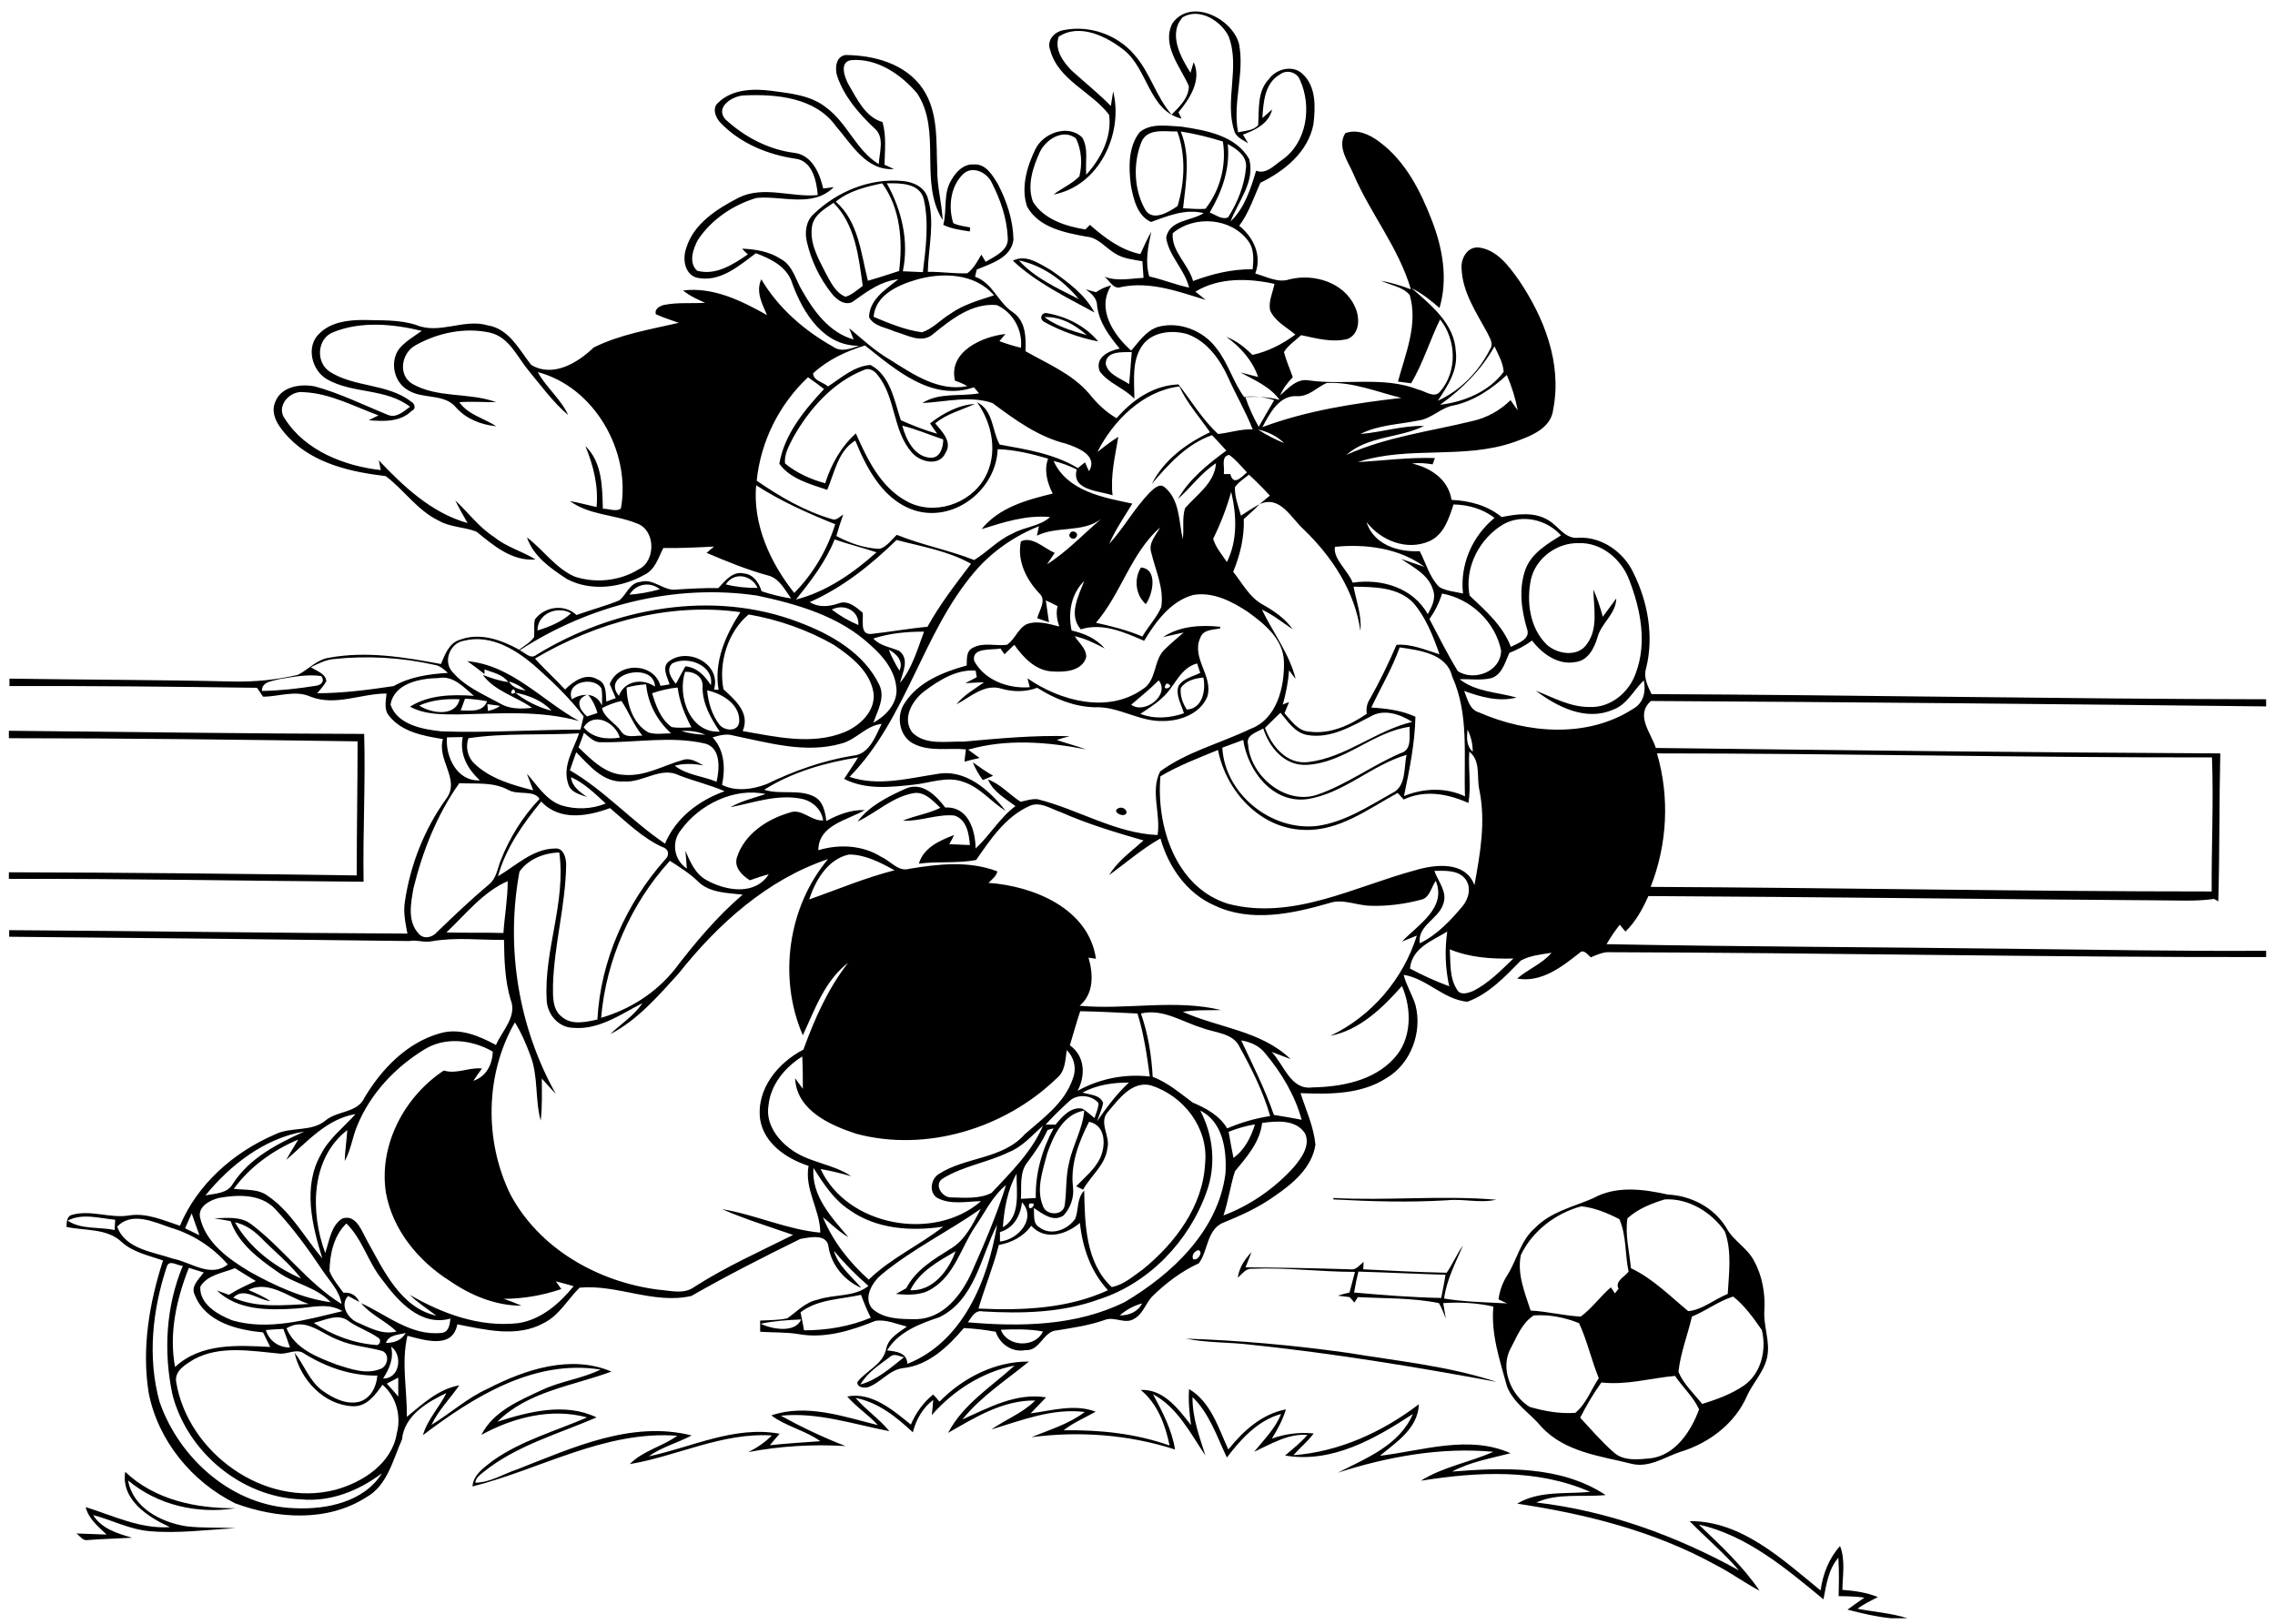 <?xml version="1.0" encoding="utf-8"?>
<!-- Generator: Adobe Illustrator 21.0.2, SVG Export Plug-In . SVG Version: 6.00 Build 0)  -->
<svg version="1.2" baseProfile="tiny" id="Layer_1" xmlns="http://www.w3.org/2000/svg" xmlns:xlink="http://www.w3.org/1999/xlink"
	 x="0px" y="0px" viewBox="0 0 794 567" overflow="scroll" xml:space="preserve">
<path fill="none" d="M81.2,413.2c5.8-9,15.5-13.9,24.9-18.2c-13.8,2.3-25.9,11.6-34.5,22.3C75,416.6,79.4,416.7,81.2,413.2z"/>
<path fill="none" d="M87.1,443.9c8.8,5,18.2,9.3,28.3,10.7c-5-5.5-12.6-6.5-18.5-10.6c-6.6-4.6-13.6-9.8-16.4-17.7
	c-1.9-0.3-3.9-0.6-5.8-1c4.3-0.1,9.2-0.7,12.9,2c11.3,8.4,19.5,20.4,31.6,27.9c-0.7-4.7-4.3-8-6.7-11.8c-5-7.5-10.4-14.8-16.5-21.4
	c-5-5.4-13.1-5.1-19.7-3.8c-3.1,0.7-7.3,2.9-6.4,6.7C71.8,433.8,79.9,439.4,87.1,443.9z"/>
<path fill="none" d="M104.2,397.9c-8.8,3.6-16.9,9.5-22.5,17.2c4,0.4,8.5-0.2,11.9,2.5c8.2,5.5,12.8,14.5,19,21.8
	c-3.6-11.6-6.9-25.1-0.5-36.3c2.8-5.7,7.9-9.5,12.1-14.1c-10.1,1.6-17,9.6-24.2,16C101.3,402.6,102.8,400.3,104.2,397.9z"/>
<path fill="none" d="M139,487.4c0-2.2,0-4.4,0-6.6c-1.3,0.7-2.6,1.4-4,2.1C136.4,484.5,137.7,485.9,139,487.4z"/>
<path fill="none" d="M136.5,470.1c0.9,4.1-0.6,7.7-2.8,11.1C139.5,481.4,140.7,473,136.5,470.1z"/>
<path fill="none" d="M133.4,471.7c-5-1.4-10.4-1.7-15.2-3.8c-6-2-11.6-8.2-18.2-4.1c3,7.2,10.9,10.1,17.6,12.7
	c4.8,1.4,10.2,3.4,15.1,1.5C135.3,477.1,136.2,472.7,133.4,471.7z"/>
<path fill="none" d="M218,270.5c7.3,0.6,13.6-3.3,20.4-5.2c2.6-0.9,5,0.8,7.2,1.9c-3.3-0.6-6.7-0.8-10,0.1c4.1,3.3,9.8,3.6,14.6,5.6
	c1-4.5,1.6-11.7-3.9-13.3c-11.9-2.8-24.2-0.3-36.3-0.5c-2.6,0.2-4.3-1.9-6.1-3.3c-0.6,1.7-1.2,3.4-1.8,5.1
	C206.5,265.2,211.3,270.3,218,270.5z"/>
<path fill="none" d="M216.3,257.5c-1.4-5.2-9-9.3-12.6-3.6C206.8,257.7,211.7,258.2,216.3,257.5z"/>
<path fill="none" d="M251.1,253c1.8,2.2,6.6,2.6,6.9-1.1c0.3-6.1-6-9.8-11.2-10.9C247.2,245.3,248.5,249.5,251.1,253z"/>
<path fill="none" d="M65.8,442.6c-4.2,10.9-7,22.9-4.8,34.6c9-8.5,21.8-7.6,33.2-7c-0.8-1.7-1.6-3.4-2.5-5.1
	c-9.1-0.8-20-3.6-23.8-13c-1.6-3.1,1.5-5.6,3-7.9C69.3,443.6,67.5,443.1,65.8,442.6z"/>
<path fill="none" d="M234.6,231.7c-2.3,2.2-0.3,5.2,1.3,7.1c1.1-2,2.2-4.1,3.3-6.1c4.1,0.3,6.8,3.3,8.9,6.6
	C249.3,232.2,239.9,228.8,234.6,231.7z"/>
<path fill="none" d="M234.3,256c-4.9-4.5-8.1-10.4-8.7-17.1c-2.3,0.1-4.6,0.5-6.8,1.1c0.1,5.9,2.2,12.6,7.7,15.7
	C228.9,256.5,231.6,256,234.3,256z"/>
<path fill="none" d="M241.2,253.9c-2.2-4.4-4.1-9-4.8-13.9c-3,0.3-6,1-8.9,2c1.3,4.3,2.9,9.1,6.8,11.8
	C236.6,254.2,238.9,253.9,241.2,253.9z"/>
<path fill="none" d="M186.8,230.1c3.3,3.7,7,7.1,10.5,10.8c2.9-2.9,7.2-6,11.4-3.5c3.2,1.3,2.9,4.9,3,7.7c1.1-0.4,2.2-0.8,3.3-1.2
	c-0.7-1.7-1.4-3.3-2.1-4.9c3-7.8,15.5-7.6,17.7,0.6c1.1-0.2,2.1-0.4,3.2-0.5c-0.8-2.6-3.1-6.2,0-8.2c6.7-4.8,18.1,1.3,15.5,10
	c0.4,0,1.2,0,1.6,0.1c-1.7-9.8,2.4-18.9,7.7-26.9C233.6,210.4,208.2,217.5,186.8,230.1z"/>
<path fill="none" d="M237.8,255.2c2.7,0.8,5.5,1.2,8.4,1.3C243.5,255.3,240.6,255,237.8,255.2z"/>
<path fill="none" d="M251.1,255.4c-3.1-4.6-5.9-9.6-6-15.4c0.5-3.8-2.7-5.6-6.1-5.5C236.3,243,240.8,256,251.1,255.4z"/>
<path fill="none" d="M304.9,242.1c-1.1-7.8-7.9-12.9-13.9-17c-9.1-5.3-19.3-8.9-29.7-10.6c-7.3,6-10.6,16.9-8.8,26.1
	c4.1,3.9,9.4,8.3,6.7,14.6c11.6,2.1,24.1,5,35.5,0.4C300,253.4,305.5,248.4,304.9,242.1z"/>
<path fill="none" d="M432.5,365.5c-2.3-5.1-8.7-5-13.2-6.8c-7-2.1-13.6-6.8-21.3-5c2.5,7.1,3.7,14.6,4.1,22.1c5.3,2,9.5,5.7,14,9
	c4.7,2,9.3,4.5,12,9c4.8-2,9.8-3.5,14.9-4.3C440.8,381.1,436.8,373.1,432.5,365.5z"/>
<path fill="none" d="M282.2,406.9c-7.6-2.5-15.5-7.6-16.9-16.2c-1.4-10.5,6.3-19.8,15.1-24.4c3.9-10.7,8.5-21.2,15.6-30.3
	c-8.2,6.3-11.6,16.3-15.8,25.3c-8.7-20-5.2-44.7,8.8-61.5c-21.2,7.2-38.5,22.8-52.2,40c-7,7.9-14.2,16.2-23.8,21.1
	c3.7-3.6,8.2-6.5,11.2-10.8c-7.6,3.9-15.2,9.4-24.2,8.6c-5.1-0.1-9.1-4.8-9.2-9.8c-1.1-17.3,6.8-34,4.4-51.4
	c-5.2,0.1-10.9,2.3-13.9,6.7c-4.9,26.3-0.4,54.2,12.7,77.6c-1.7-1.8-3.3-3.6-4.9-5.4c0.1,4.9,0.3,9.8-0.4,14.7
	c-2-7.4-0.8-15.3-3.5-22.5c-1.5-4.1-3.3-8.1-5.5-11.8c-10.4,18.2-10.7,41.3-1.6,60c10.1,19,30.6,30.6,51.6,33.3
	c4.2,0.3,9,1.8,12.7-1c10.9-7.1,22.8-12.4,34.4-18.1c-8.3-3-16.7-5.5-24.8-9c11.6,1.9,22.5,7.1,34.3,8.1
	C286.2,422.2,280.8,415.1,282.2,406.9z"/>
<path fill="none" d="M196,449.9c-6.5,2.2-13.2,3.4-20.1,3.4c2.1,0.7,4.2,1.5,6.2,2.4c-9.1,0-17.7-3.6-25.1-8.7
	c-10.9-6.9-19.9-17.7-22.2-30.7c-2.6-16.6,6.4-33.7,20.2-42.7c4.4,1.4,8.8-1.2,13.3-0.7c-1,1.5-2,2.9-3,4.3
	c4.6-1.5,6.7-5.6,6.8-10.2c-7.2-4.1-16.6-5.3-23.8-0.8c-10.3,6.2-19,15.4-23.5,26.6c-1.7,4.1-2.1,8.6-4.4,12.4
	c0.2-3.6,0.7-7.2,0.9-10.8c-12.9,10-12.9,28.8-7.7,42.9c1.5-4.1,1.9-9.4,5.9-12c5.1-1.8,6.9,4.9,9,8.2c5.6,10.1,11.5,22.9,23.9,25.7
	c-3.1-2.4-6.5-4.5-9.3-7.3c11.4,6.6,24.4,11.4,37.8,9.9c8.1-1.2,14.5-6.9,19.4-13.1c-2.1-0.6-4.1-1.1-6.2-1.7
	C194.7,448.1,195.4,449,196,449.9z"/>
<path fill="none" d="M133.3,446.7c-4.9-6-6.8-14-12.4-19.5c-4.4,4.2-5.9,10.7-5.9,16.6c1.1,2.8,3.1,5.2,4.9,7.6
	c2.5-0.4,4.5,0.8,5.5,3.2c-1.3-0.7-2.6-1.4-3.9-2.1c-2.9,3-0.3,7.5,2.9,9.1c4.4,2,9,4.6,14,3.3c-3.8-3.7-9-5.8-12.4-9.9
	c9,4.1,17.4,11.4,28,10.4c2.7-0.1,3-2.9,3.3-5C146.8,463.3,138.8,454.2,133.3,446.7z"/>
<path fill="none" d="M438,392.5c-3.2,0.5-6.2,1.4-9.2,2.6c0.5,3,1,6.1,1.7,9.1C434.4,401.4,436.7,397,438,392.5z"/>
<path fill="none" d="M228.7,239.7c-0.3-9.1-19.3-4.6-12.6,3.2C218,237.5,224.4,236.7,228.7,239.7z"/>
<path fill="none" d="M134.7,468.8c2.8,0,5.5-0.9,6.9-3.5C139.1,466,135.7,465.9,134.7,468.8z"/>
<path fill="none" d="M394,378c-5.6-0.1-11.2,0.8-16.2,3.5c2.5,0.8,6.1,0.7,7.2,3.7c-0.4,2.2-1.4,4.3-2.1,6.4
	C386.2,386.6,389.7,382,394,378z"/>
<path fill="none" d="M81.4,452.9c8.3,3.7,17.7,2.6,26.4,2.2c-6.7-2-14-8.5-21.1-4.9c2.6,1.2,5.2,2.3,7.6,3.8
	C90,453.7,85.2,449,81.4,452.9z"/>
<path fill="none" d="M66.9,423.6c-0.8,1.7-1.5,3.5-2.3,5.2c1.7,0.8,3.3,1.6,5,2.4C68.8,428.6,67.9,426.1,66.9,423.6z"/>
<path fill="none" d="M101.2,470.4c-0.7-2.2-1.5-4.3-2.3-6.5c-2,0.1-4.1,0.2-6.1,0.4C93.9,468.1,97.3,470.4,101.2,470.4z"/>
<path fill="none" d="M91,432c-2.5-2.5-5.5-4.6-9-5.3c5.2,8.9,13.8,15.5,23.1,19.6C101,441,95.7,436.8,91,432z"/>
<path fill="none" d="M103.1,456.8c-9.4,0.6-20.1,0.7-27.4-6.3c1.4,0.5,2.8,1,4.2,1.5c3-1.9,6.2-3.4,9.4-4.8c-2.4-1.5-4.8-3-7.3-4.5
	c-4.2,1.7-9.7,2.3-12.1,6.5c-0.3,6.1,6.2,9.7,11.1,11.7c12.7,3.7,26-0.2,38.5-3.2C114.5,454.6,108.5,456.5,103.1,456.8z"/>
<path fill="none" d="M79.5,441.4c-5.4-6.1-12.3-10.6-20.1-12.9c-5.7-2-13.5-5.6-18.5-0.3c2.8,8,12.6,8.9,19.5,11.3
	C66.8,440.6,73.5,446.2,79.5,441.4z"/>
<path fill="none" d="M105,523.3c-20.8-0.8-39.6-16.5-44.8-36.5c-3.2-14.9-2.3-30.8,3.6-45c-1.8,0-4.8-2.4-5.6,0.3
	c-5,15.1-6.8,31.7-2.5,47.2c6.8,20,25.6,36.5,47.3,37.1c11,0.6,24.1-2.2,30.3-12.2C125.3,520.4,115.3,524.3,105,523.3z"/>
<path fill="none" d="M23.6,426.2c4.8,3.2,11,2,16.4,3.3c0-0.9,0.1-2.7,0.2-3.5C34.7,425.4,28.8,423.5,23.6,426.2z"/>
<path fill="none" d="M133.3,483.5c-2.5,3.5-5.5,7.7-10.3,7.5c-10.1-0.4-18.2-9.3-20.4-18.7c3.4,4.3,5.2,10,9.8,13.3
	c3.7,2.6,8.3,5,12.9,3.8c3.9-1.2,6-5.3,6.2-9.1c-9,0.1-17.7-2.8-25.4-7.6c-2.7-2.1-5.9,0.3-8.9-0.1c-9.8-0.9-20.6-2.9-29.7,2
	c-2.9,1.7-6.9,4-6.2,8c4.1,24.6,30.7,43.9,55.4,37.6c9.7-2.5,19.9-9.1,21.6-19.8C140.1,494.3,138.3,487.5,133.3,483.5z"/>
<path fill="none" d="M253,276.2c-5.1-2.2-10.6-3.6-15.8-5.5c-6.4-3.3-12.6,2.5-19.3,2.1c-7.3,0.5-12.1-5.6-16.7-10.2
	c-0.8,2.1-1.5,4.2-2.2,6.3c12.2,7.1,21.5,17.8,33.2,25.6C235.9,285.4,244,279.4,253,276.2z"/>
<path fill="none" d="M376.5,104.4c-5.3-6.4-12.6-11.8-20.9-13.5C361.2,97.1,369.2,100.7,376.5,104.4z"/>
<path fill="none" d="M364.5,110.7c4.4,3.2,9.6,4.8,14.8,6.3C375.3,113.4,370.1,110.4,364.5,110.7z"/>
<path fill="none" d="M398.5,49.5c-3,7.5-2.7,16.6,1.3,23.7c2.5,4.3,8.3,0.8,11.3-1.3c2.4-8.4,2.9-17.7-0.1-26.1
	C406.7,46,400.5,44.6,398.5,49.5z"/>
<path fill="none" d="M420.8,72.8c5.1-6.5,7.4-15.2,6.1-23.5c-4.8-1.4-9.7-2.7-14.7-3.5c3.4,8.6,1.7,17.9,0.8,26.7
	C415.5,72.7,418.2,73,420.8,72.8z"/>
<path fill="none" d="M420.5,74.4c-6.5-1.6-12.5,1.1-18.4,3.1c-4.8-2.2-6.1-8-7-12.7c-0.7-6.2-1-13.4,3-18.6c4-3.4,9.8-2.2,14.6-2
	c8.6,1.2,19,3.1,23.7,11.4c2,7.9-4,14.7-6.5,21.7c4.9-4.6,7-11.4,8.9-17.7c3.5,1.5,6.4-2,9.1-3.8c8.7-6.1,10.4-18.7,6.2-27.9
	c-1.1-2.7-4.6-3.6-7-1.9c-5.4,3-5.9,9.8-6.1,15.2c1.1-1,2.3-2,3.4-3c-1.1,5-5.9,7.1-10.2,8.8c0.6,1,1.2,2,1.8,3
	c-1.8-1.1-4.1-2-4.8-4.2c-3.5-10.8,2-22.4-2-33.1c-2.7-5.5-10.2-10.1-16-6.7c-5.2,5.7-0.8,13.9,2.7,19.4c0.3-0.9,0.8-2.7,1.1-3.7
	c2.8,6.3-1.4,12.8-5.3,17.5c0.4,0.7,0.8,1.5,1.1,2.2c-11.3-2.7-11.8-17.4-20.1-23.9c-6.1-4.8-15.5-9.5-22.8-4.7
	c-1.6,4.5,1.5,8.9,4.6,11.9c4.5,4.1,9.3,8,13.6,12.3c0.2-1.7,0.5-3.4,0.8-5.1c3.7,14.8-5,33.1-20.8,36c2.9-2.2,6.4-3.6,9-6.3
	c1.1-4.3,0.9-9.3-1.2-13.3c-4.5-3.5-10.5,0.3-12.6,4.8c-2.5,5.3-4.6,11.6-2.4,17.3c3.8,6.2,11.4,8.6,18.3,9.7
	c0.4-0.4,1.2-1.2,1.6-1.6c5.1,4.5,10.7,8.8,17.6,10.2c1.2-2.6,2.4-5.2,3.8-7.8c-1.1,5.1-2.2,10.4-0.7,15.6c4.8,1.1,9.5,3,14.4,3.9
	c-1.6-6.3-7-10.9-8-17.4C408.5,76.7,416.2,77.2,420.5,74.4z"/>
<path fill="none" d="M772,264.4c-64.6,0.1-129.1-1.4-193.7-1.4c4.5,15.3,3.5,31.8-2.2,46.6c65.3,0.3,130.5,1.6,195.8,1.6
	C771.8,295.7,772.6,280,772,264.4z"/>
<path fill="none" d="M551.1,461.9c-4.9-2-10.5-3.1-15.8-2.7c-4,2.5-5.8,7.2-7.9,11.2c-4.1,7.1-0.1,16.5,6.4,20.7
	c5.2,1.5,10.7,2.5,16,2.1c3.7-3.1,5.4-8.1,8.2-12.1C555.4,474.8,554,468,551.1,461.9z"/>
<path fill="none" d="M558.9,482.5c-2.7,3.9-5.2,8-7.4,12.3c3.8,4.1,7.4,8.3,11.6,12c3.4,3.2,8.5,2.6,12.8,2.2
	c8.8-1,14.3-9.5,17.1-17.1c-2-4.4-5.8-7.7-8.4-11.7C576,481,567.6,483.5,558.9,482.5z"/>
<path fill="none" d="M474,443.9c-0.6,2.4-1.1,4.9-1.5,7.3c10.1,0.8,20.2,1.7,30.4,1.9c0.6-2.7,1.1-5.4,1.5-8.1
	C494.3,444.7,484.2,444.2,474,443.9z"/>
<path fill="none" d="M585.8,478.8c1.9,4.3,5.4,7.6,8.3,11.2c5-1.5,10.1-3.4,14.5-6.4c6-4.2,7.9-12.6,6.3-19.4
	c-2.9-4.2-5.9-8.5-10-11.7c-5.1,1.6-9.5,4.9-14.4,7C589,466,586.5,472.3,585.8,478.8z"/>
<path fill="none" d="M589.3,457.7c4.9-0.3,9.2-4.2,13.8-6c0.4-7.2,1.5-14.9-1-21.8c-4.6-6.7-12.7-11.7-21-11.2
	c-4.6,1.4-9.4,3.3-13,6.6c-0.9,5.8,0.7,11.7,1.3,17.5C576.9,446.3,582.8,452.4,589.3,457.7z"/>
<path fill="none" d="M531,438.2c-1.5,6.6,1.4,13.2,3.4,19.4c5.9,0.3,11.6,1.7,17.5,2.1c3.9-2.9,6.8-7,10.5-10.2
	c0.3,0.5,1,1.6,1.4,2.1c0.4-0.5,0.8-1.1,1.3-1.6c-1.4-2.7,2.1-4.2,3.5-6c-1.3-6-0.7-12.5-3-18.2c-4.1-2.2-8.7-4-13.3-4.5
	C543.2,423.6,535,429.8,531,438.2z"/>
<path fill="none" d="M204.9,250.1c1.2-0.4,2.4-0.8,3.6-1.2c-0.6-2.3-1.7-4.5-3.2-6.3c-0.1,0-0.3,0-0.4,0
	C200.6,244.1,202.1,247.7,204.9,250.1z"/>
<path fill="none" d="M237.8,289.7c-3.5,4.2-2.5,10.5,2,13.5c-0.1-2.1-0.3-4.1-0.5-6.2c1.7,3.9,3.5,8.2,7.5,10.3
	c6.7,3.7,16.8,5.4,21.6-2.1c-2.2,0.6-4.4,1.3-6.6,2.1c-2.7-1.7-5.6-4.5-4.5-8c2.6-8.1,10.4-13.3,18.3-15.6c4.3-1.6,7.5,3.1,11.8,2.7
	c-0.6-4-3.9-6.9-7.8-7.6c-8.3-1.5-16.5,1.5-24.6,3.1c3.8-2.2,8.2-3.2,12.3-4.6C256.4,274.8,244.1,280.9,237.8,289.7z"/>
<path fill="none" d="M428.6,75.8c3.4-5.3,5.8-11.4,6.3-17.7c0.1-3.9-3.5-6.2-6.4-7.9c1,8.5-2,16.7-6.3,23.8
	C424.2,74.9,426.3,76.7,428.6,75.8z"/>
<path fill="none" d="M205.3,242.6c1.9,0.2,3.7,1.3,4.8,3.7c0-2,0.2-4-0.2-6c-2.8-4.5-12.7-2.1-10.3,3.8c1.8-1,3.6-1.6,5.3-1.5
	c0.1,0,0.2-0.1,0.3-0.1C205.2,242.4,205.3,242.5,205.3,242.6z"/>
<path fill="none" d="M195.8,281.3c5.1,1.5,10.7,1.3,15.6-0.6c-3.7-3.4-7.4-7.1-12.1-9.2c0.3,3.3,3.1,5.1,5.5,6.9
	c-2.5-0.9-5.7-1.6-6.5-4.6c-2.1-6.2,1.9-12,3.8-17.6c-12.9,0.7-25.9-0.2-38.6,1.7c-1.1,3-0.4,6.5,2,8.8c5.5,5.4,13.3,7.5,20.6,9.4
	c-0.7-1.9-1.4-3.8-2.1-5.6C187.5,274.2,190.5,279.3,195.8,281.3z"/>
<path fill="none" d="M216.7,255.3c1.6,2.6,5,1.4,7.5,1.6c-3.1-3.6-4.7-8.3-7.3-12.1c-2.4,0.5-4.7,1.4-6.8,2.6
	C210.9,250.7,214.8,252.4,216.7,255.3z"/>
<path fill="none" d="M297.5,263.6c5.8-0.4,8-6.6,10.1-11.1c-5.5,0.6-8.9,5.6-14.2,6.9c-12.4,3.5-25.2-0.3-37.4-2.8
	c-2.5-0.7-5,0-7.4,0.6c4.3,4.5,4.5,10.8,3.3,16.6c4.9,2.4,10.7,1.6,15.6-0.4C277,268.9,287.1,265.4,297.5,263.6z"/>
<path fill="none" d="M373.4,384.4c-3,2.6-5.8,5.4-8.4,8.3c1.1,0,2.3,0,3.5,0c2.3-2.8,5.3-6.3,9.3-5.6c1.5,0.9,2.9,2.2,4.3,3.3
	c0.5-1.7,1.4-3.4,1.4-5.2C381.1,382.2,376,381.8,373.4,384.4z"/>
<path fill="none" d="M233.8,300.4c-13.6,14.9-22.3,34.6-24,54.8c10-2.9,19.1-8.7,25.6-16.8c7.2-9.3,14.8-18.5,23.8-26.2
	c-5.4-0.5-11.6-0.6-15.7-4.7C240.6,304.7,237.1,302.6,233.8,300.4z"/>
<path fill="none" d="M197.8,302c-0.2,14.1-4.2,27.9-4.6,42c0,3.7-0.3,8.2,2.9,10.9c3.5,3.1,8.5,2,12.6,1.1c1-20.5,10-40.5,23.6-55.8
	c1.6-1.5,1.2-3.8-0.9-4.4c-7.1-3.2-12.5-8.7-18.3-13.6c-7.9,2.9-17.7,4.6-24-2.3c-6.5,7.7-12.4,16.2-15.1,26.1
	c6.3-3.8,12.2-9.6,20.1-9.6C197,296,197.9,299.6,197.8,302z"/>
<path fill="none" d="M385.9,127c0.8,3.8,5.3,5.1,8.2,7.1c0.3-3.7,0.6-7.5,0.9-11.2C391.8,123,386.1,122.4,385.9,127z"/>
<path fill="none" d="M315.2,94.6c2.3,0.1,4.6,0.2,7,0.3c1-8.4,2.1-17.1,0.3-25.5c-1.4-5.6-8.2-5.7-12.8-5.6
	C314.8,73.2,317.4,84.1,315.2,94.6z"/>
<path fill="none" d="M409.3,81.4c-0.6,6.2,5.4,10.9,7.1,16.7c6.6-2.5,13.6-4.3,20.8-4.1c0.3-3.3,0.7-6.9-1.4-9.8
	C429.9,76,416.9,75,409.3,81.4z"/>
<path fill="none" d="M307.9,64c-5.7,1.2-11.5,2.6-16.2,6.4c7.8,6.9,8.8,18,11.2,27.6c3.6-1.1,7.2-2.2,10.8-3.4
	C315,84.2,314.2,72.9,307.9,64z"/>
<path fill="none" d="M319.6,97.7c-6.3,1.9-14,5.4-14.7,12.9c5.4,2.3,11,4.7,16.9,5.4c3.7-1.3,6.4-4.3,9.8-6.4
	c4.6-3.4,10.1-4.8,15.4-6.6C340.4,95.2,328.8,95,319.6,97.7z"/>
<path fill="none" d="M283.5,78.5c-1.3,5.9,1.8,11.5,4.5,16.5c1.8,3.2,3.4,7.1,7.1,8.6c2.3-0.7,4.1-2.4,6-3.8
	c-1.3-10.1-2.6-21.4-10.2-29C288,72.7,284.4,74.7,283.5,78.5z"/>
<path fill="none" d="M155.8,325.5c6.6,0.2,13.3,0,19.9,0.2c0.3-6,1.5-12,1.5-18.1C168.6,311.3,162.5,319.2,155.8,325.5z"/>
<path fill="none" d="M132,467.1c-3.2-2.3-7.1-3.5-10.3-5.8c-3.6-3-8.3-0.4-12.2,0.6c6.4,4.3,13.9,7.1,21.6,7.7
	C132.5,469.9,133.3,467.7,132,467.1z"/>
<path fill="none" d="M512.8,207.8c5.6,5.3,11.6,10.5,14.4,17.9c2.5-1.3,7.1-2.7,5.6-6.4c-1.9-6.7-2.9-14.2-0.4-20.9
	c2.2-5.5,7.5-8.6,12.3-11.6c-4.8-5.4-13.4-7.4-19.9-4C516.4,187.8,511,198.1,512.8,207.8z"/>
<path fill="none" d="M524.8,129.7c-0.2-3.2-1.9-6-3.2-8.9c-4.6,8.3-11.3,14.9-19,20.3C511,140.2,519.7,136.6,524.8,129.7z"/>
<path fill="none" d="M497,148.8c-8.7,4.3-19.5,3.4-27.1,10.1c13.9-6.4,29.2-8.2,43.9-11.8c5-1.2,9.6-3.8,13.4-7.3
	c0.8,1.2,1.6,2.3,2.5,3.5c-0.8-4.2-2.1-8.4-3.8-12.3c-5.3,4.8-11.3,9.1-18.4,10.6c-4.6,0.7-7.8,4.7-12.4,5.4
	c-6.8,1.4-13.9,1.5-20.2,4.7C482.3,150.9,489.5,148.5,497,148.8z"/>
<path fill="none" d="M465.8,190.8c-0.6,4.2,4.6,8.3,6.2,12.5c10.1-1.5,21,1.7,26.2,11c1.4-2.5,2.9-5.4,1.9-8.3
	c-1.5-5.5-6.9-8-11.2-11c2.8,0.9,5.5,1.9,8.2,2.8C488.4,191.3,476.4,189.8,465.8,190.8z"/>
<path fill="none" d="M495.4,192.3c2.2,4.2,3.3,9.1,6.8,12.5c2.5,1.5,5.6,1.6,8.3,2.3c-1.1-10.1,3.3-20,11-26.4
	c-4.1-3.2-9.1-4.5-14.3-4.7c-1.6,4.9-3.2,10.6-8.4,12.8c-7.9,3.4-17-0.2-22-6.8C479.3,190.1,487.8,192.8,495.4,192.3z"/>
<path fill="none" d="M489.1,138.8c-8.6-2.1-17.1-5.6-26.1-5.2c-3.4,1.6-6.1,4.7-10.1,4.6c-6.4-0.5-9.7,5.9-12.3,10.8
	C456.2,143.3,472.7,140.7,489.1,138.8z"/>
<path fill="none" d="M427.1,165.5c0.8,0,1.5,0,2.3,0c1.1,4.3,3.7,1.3,5.8-0.6c-2-2.1-3.8-4.4-6.2-6.1
	C425.9,159.3,427.6,163.3,427.1,165.5z"/>
<path fill="none" d="M431.1,170.2c-0.1,3.4,1.2,6.7,2.1,9.9c2.1-1.4,4.2-2.8,6.5-4c-1.7,1.8-3.6,3.5-5.5,5.2
	c0.2,6.4-1.3,12.5-3.7,18.4c3.2,4,5.7,9,10.4,11.5c3.9,2.2,7.8,4.8,10.4,8.6c-3.5-2.4-6.9-5.1-10.8-6.9c4,8,9.6,15.4,11.8,24.2
	c-0.8-1-1.5-2-2.3-3c-0.3,4-1.2,8-2.2,12c0.6-0.2,1.7-0.6,2.2-0.9c-0.6,1.3-1.1,2.6-1.6,3.9c2.4,2.6,4.6,6.2,8.6,6.4
	c7.3,1,14.2-2.2,20.1-6.2c-0.2-1.7,0-3.5,1-5c3.4-6.2,6.6-12.6,9.4-19.1c5.3-0.5,10.1,1.8,15,3.3c-2.2-6.3-4.7-12.6-9-17.8
	c-5.3-5.7-13.8-5.7-21-5.8c1,5.1,2.9,10.1,2.4,15.4c-2-13.8-9.9-25.7-19.7-35.3c-4.5-4-8.3-12.2-15.5-8.9c1.2-1,2.4-2,3.6-3
	c-2.4-2.5-4.8-5-7.3-7.3C434.2,167.1,432.2,168.3,431.1,170.2z"/>
<path fill="none" d="M388.1,173c-4.8-1.7-14.5-1.7-12.5-9c-2.6-1.3-5.3-2.3-8.1-3c4.8,10.5,17.4,12.7,27.5,14.9
	c-2.9,4.6-5.9,9.1-8.1,14.1c5.1-5.6,8.9-12.4,14.1-17.9c1.4-1.3,3.5-3.6,5.4-1.8c5.2,4.4,4.8,11.9,6.2,18c0.5-3.5-0.3-7.4,0.8-10.8
	c4.1-4.8,10.3-8.7,10.8-15.7c-5.1,3.4-8.7,8.4-13.3,12.5c4-7,10.5-12.3,16.9-16.9c-1.6-1.9-3.3-3.7-5-5.4c-8.8,3.1-15.1,10.2-21,17
	c4.2-8.4,12-14.2,20.3-18c-3.6-5.3-8-10.1-10.7-16c-12.8,1.7-23.1,12-28.7,23c2.4-1.9,4.7-3.7,7.3-5.3
	C389,159.4,387.3,166.1,388.1,173z"/>
<path fill="none" d="M444.7,139.7c-3.3-1.1-6.7-1.5-10.1-1.2c1.2,3.6,2.8,7.1,4.7,10.4C441.1,145.8,442.9,142.8,444.7,139.7z"/>
<path fill="none" d="M448.2,154.7c-2.5-2.5-5.8-4-9.2-4.8C441.9,151.8,444.9,153.5,448.2,154.7z"/>
<path fill="none" d="M456,267c-7.6,0.4-13-6-15.1-12.7c-2.3,1.4-6.1,2.2-5.3,5.7c0.9,10.9,12.9,21,23.9,17.5
	c10.4-3.6,19.3-10.4,29.4-14.6c4-1.2,2.8-6,3.1-9.2C479.1,255.5,469.2,266.4,456,267z"/>
<path fill="none" d="M495.5,329.3c6-3,10.7-7.9,14.9-12.9c2.3-2.6,3.3-6.8,0.9-9.7c-2.6-3.1-7-2.8-10.7-2.7
	c1.3,3.8,4.7,7.4,3.1,11.6C502,321,494.6,323,495.5,329.3z"/>
<path fill="none" d="M514,262.4c0-2.7-0.6-5.3-1.8-7.7C511.9,257.4,511.7,260.4,514,262.4z"/>
<path fill="none" d="M534.4,202.4c-1.6,7.8-0.3,16.9,5.5,22.7c3.7,3.4,10.8,4.5,14-0.1c4.1-5.6,2.4-12.8,2.3-19.1
	c1.4,3,2.4,6.3,3.3,9.5c1.6-2.1,3.1-4.3,4.7-6.4c-0.2,5.5-5.3,8.7-6.6,13.7c-1.2,3.7-3.3,7.9-7.6,8.5c-6.2,1.2-11.7-2.9-15.2-7.5
	c-2.4,1.8-5.1,3.3-7.9,4.3c-1.5,3.2-2.5,7.4-6.2,8.8c-3.7,0.9-7.5,0.3-11.2,0.4c5.8,4.4,13.2,4.5,19.9,6.4
	c-6.2,1.6-12.5-0.2-18.3-2.3c1.2,2.8,1.9,6.5,5.2,7.5c16.9,7.4,38,9.1,54-1.4c3.5-2,4.3-6.1,3.5-9.8c-3.6,3.4-5.9,8.5-10.9,10.3
	c-9.4,4-19.4-1-26.8-6.7c6.1,2.4,12.1,5.8,18.9,5.7c7.2,0.2,13.7-5.1,16-11.8c4-10.6,1.7-22.4-2.3-32.6c-2.7-7.1-9.7-13.1-17.6-12.8
	C543.4,189.4,536,194.8,534.4,202.4z"/>
<path fill="none" d="M489.9,279.1c-0.7-0.8-1.4-1.5-2.1-2.3c-10.2,5.6-20.4,13.4-32.7,12.9c-15.3-0.4-27.3-13.5-30-27.9
	c-6.8,2.8-13.8,5.4-20.1,9.2c-1.5,17.4,5.3,38.8,23.6,44.5c22.5,5.9,44.1-6,65.3-11.7c7.1-2.1,17.4-3.4,20.7,5.2
	c1.9-11,4-22.2,1.7-33.3c-1-4.4,0.6-10.1-3.5-13.3c-0.4,6,0.7,11.9-0.3,17.9C505.3,277.1,497.3,275.6,489.9,279.1z"/>
<path fill="none" d="M505,325.2c-5.4,3.3-12.2,5.6-13,12.9c4.4,2.4,9,4.4,13.6,6.3C504.3,338.1,504.1,331.6,505,325.2z"/>
<path fill="none" d="M505.9,331.3c0.3,4.8-0.2,10.1,2.6,14.2c1.2,2,3.8,1.1,5.4,0.4c5.5-2.6,9.9-7.2,14.1-11.5
	C520.6,334.8,513,334.2,505.9,331.3z"/>
<path fill="none" d="M426.6,261c0.9,16.3,17.4,29.3,33.3,27.3c9.5-1.4,17.7-6.8,25.9-11.4c5.1-2.3,4.1-8.8,5.1-13.4
	c-12.3,3.5-22.1,13.6-34.9,15.5c-11.9,1.4-20.6-9.9-22.1-20.6C431.5,259.2,429,260.1,426.6,261z"/>
<path fill="none" d="M456.4,256.4c-4.4-0.7-6.9-4.7-9.5-7.8c-1.9,1.7-3.7,3.5-5.4,5.3c2.2,6.5,7.7,13,15.3,11.9
	c13-1.6,23.4-11,36.1-14c-4.3-2.7-10-4.6-14.7-1.9C471.5,253.5,464.3,257.7,456.4,256.4z"/>
<path fill="none" d="M167.5,272.4c-4.3-3.9-7.2-9.1-6-15.1c-1.9,0-3.7,0-5.5,0.1C155.4,264.2,159.6,272.9,167.5,272.4z"/>
<path fill="none" d="M179.8,241.8c3.8,2.9,8.1,5.1,12.7,6.3C189.1,244.5,184.4,242.7,179.8,241.8z"/>
<path fill="none" d="M170.1,245.8c0.1,0.6,0.2,1.8,0.2,2.4c1.5-0.4,3-0.8,4.2-1.8C173,246.2,171.5,246,170.1,245.8z"/>
<path fill="none" d="M146.3,246.2c4.1,2.8,12.7,4.1,14.1-2.2C155.6,243.9,150.8,244.3,146.3,246.2z"/>
<path fill="none" d="M179.8,241.8C179.4,238.5,176.9,243.5,179.8,241.8L179.8,241.8z"/>
<path fill="none" d="M202.6,254.8c0.3-1.5,0.7-3.1,1.1-4.6c-4.8-6.2-10.4-11.6-16.1-16.8c-6.9-6.3-16.1-12.1-25.8-9.6
	c-4.6,0.8-7.1,6.8-4.2,10.5c4.3,5.4,10.9,8.1,16.8,11.3c3.4,2.1,7.5,2,11.3,1.6c-5.6-4-12.9-5.7-17.2-11.5c2.9,1.1,5.8,2.1,8.9,2.5
	c-2-2.7-5.4-3.3-8.3-4.4c0,0.4,0,1.2,0,1.6c-2-1.6-4-3.1-6-4.5c15.5,1.4,26.1,13.8,39,20.9c-13.8-3.8-28.1-2.6-42.1-2.3
	c-5.7,0-11.7,0.1-16.9-2.7c6.7-4.2,14.7-4.3,22.3-3.8c-3.6-3-7.2-7.2-12.4-6.2c-6.4,0-15.5,1.7-16.7,9.3c2.5,7,11.2,8.6,17.7,9.3
	C170.2,255.9,186.4,254.7,202.6,254.8z"/>
<path fill="none" d="M365.6,402.6c-1.5,5.9-4,12.4-1.5,18.4c1.1,3.4,7.1,3.5,7.6-0.3c0.7-4.9,0.3-9.9,1.5-14.7
	c1.2-6.3,4.7-11.9,5.3-18.3C371.1,388.9,367.7,396.4,365.6,402.6z"/>
<path fill="none" d="M177.6,237.9c1.3,2.1,3.6,2.8,5.9,3.2C181.8,239.6,179.8,238.6,177.6,237.9z"/>
<path fill="none" d="M288.9,134.8c4.6-2.9,9.2-7,14.8-7.5c7,3.8,8.3,12.5,10.6,19.3c4.1,1.8,8.4,3.5,12.7,4.7
	c-0.8-1.2-1.6-2.4-2.5-3.6c4.5-3.6,9.7-6.4,15.6-6.8c-4.7,2.1-9.8,3.4-13.8,6.8c2.4,2.8,6.1,6.4,3.6,10.3c-2.2,4.9-9,3.3-11.8-0.2
	c-6.7-7.7-5.5-19.2-11.9-27c-1.2-1.4-3.1-2.6-4.9-1.7c-10.9,4.3-19,13.6-24.6,23.6c-1.4,2.8-3.2,5.8-2.8,9c4,3.4,9,5.6,14,6.9
	c2.1-6.6,5.5-12.8,10.7-17.4c4,8.9,8.6,18.7,17.6,23.6c9.4,5.3,22.2,1.2,27.4-8.1c4.7-8.4,2.7-18.8-2.7-26.4
	c5.7,2.9,5.2,10.1,7.9,14.8c9.3,1.7,19,3.1,27.3,8.2c0.9-0.7,1.7-1.3,2.5-2c0.5,1,1,2.1,1.4,3.1c3.2-5.5-3.9-8.2-8-9.6
	c-9.7-2.3-17.9-8.3-25.7-14.2c-7.9-2.7-16.4-0.5-24.5,0c5.9-3.8,13.2-2.2,19.8-3.4c-0.4-0.5-1.3-1.5-1.8-2.1
	c-14.7,5.1-27.4-6.1-38-14.6c-6.6,2-13,4.9-18.1,9.6C283.7,132.9,287.3,133.4,288.9,134.8z"/>
<path fill="none" d="M523.9,227c-2-9.9-10.6-18-20.6-19.9c-1,3.2-2.5,6.2-4.4,8.9c3.1,6.1,6.3,12.3,9.9,18.2
	C514.4,237.8,523.9,234.5,523.9,227z"/>
<path fill="none" d="M152.5,325.4c5.9-5.7,11.9-11.4,18.2-16.7c2.5-2,2.9-5.4,4-8.2c3.1-8,7.7-15.4,13.6-21.6
	c-1.9-3.3-7.7-1.3-11-3.2c-5.3-2.8-11.3-1.9-17-2.3c-7.8,11-12.8,23.7-16,36.7c-0.9,5.2-2.2,11.5,1.8,15.8
	C147.8,328,150.9,327.3,152.5,325.4z"/>
<path fill="none" d="M253.3,204c3.6,0.9,7.4,1.3,11.1,1.2C262.3,200.7,256.2,199.5,253.3,204z"/>
<path fill="none" d="M294.2,179.5c-0.9,2.5-1.7,5-2.4,7.5c4.7,2.5,9.8,4.3,15.1,4.5c2.6-0.7,4.1-3.2,6-4.9c8.8,3.6,18.2,5.4,27,8.8
	c4.6-2.8,8.3-7,13.3-9.2c4.2-2.4,9.5-2.5,13.2-5.8c-8.2-0.9-16.1,1.8-23.9,4.2c6.1-7.6,15.8-10.2,24.8-12.4c-1.8-3.8-3.1-8-1.6-12.2
	c-5.7-1.6-11.6-3.1-17.6-3.3c-0.5,13.7-14.3,25-27.8,21.7c-11.6-3-17.7-14.5-21.9-24.7c-6.1,3.7-7.2,11.2-9.8,17.2
	c-5.9-2-12.9-3.8-16.7-9.1c1.7-10.2,8.7-18.7,15.6-26.1c-1.9-1.4-3.8-2.7-5.6-4.1c-10,9.4-16.5,22.3-18,36
	c8.1,5.6,16.7,10.6,26.2,13.4C291.8,181.7,293,180.2,294.2,179.5z"/>
<path fill="none" d="M291.4,183c-9.5-3.9-18.9-8-27.6-13.6c-1.2,13.8,4.9,27.1,13.3,37.6C283.8,200.3,288.7,191.9,291.4,183z"/>
<path fill="none" d="M324.9,159.7c3.4,0.1,4.4-3.7,4.4-6.4c-4.8-1.5-9.4-3.6-14.3-4.8C316.2,153.4,319.1,159.5,324.9,159.7z"/>
<path fill="none" d="M112.1,236c-4.9-0.7-9.9,0.3-14.7,1.1c-2.4,0.6-6,0.8-6,4.1c6.3-0.1,12.6-0.9,18.8-1.8
	C112.1,239.2,113.4,237.9,112.1,236z"/>
<path fill="none" d="M219.6,207.5c3.6-0.3,7.2-0.9,10.6-1.9C226.9,202.9,221.9,203.8,219.6,207.5z"/>
<path fill="none" d="M156.4,234.9c-1.4-1.2-2.8-2.5-4.6-2.8c-11.6-2.5-23.7-3.3-35.5-2c-2.8,0.3-5.3,1.6-7.7,2.8
	c1.9,1.4,5,2.1,5.4,4.9c-0.9,1.5-2.1,2.8-3.2,4.2c9,0,18-1.3,26.9-2.5C143.4,236.2,149.9,235.3,156.4,234.9z"/>
<path fill="none" d="M187.3,228.5c26.9-16.5,61.6-22.9,91.6-11.4c11.2,4.2,22.7,10.7,28.1,21.9c2.1,4.5-0.6,9-2.1,13.2
	C309,250,313,246,313,241c-0.2-6.4-4.5-11.7-9.1-15.8c-10.8-10.1-25.5-14.2-39.6-17.3c-28.6-4.3-58.6,3.2-82.7,18.9
	C183.3,227.7,185.3,230.2,187.3,228.5z"/>
<path fill="none" d="M187.7,220.2c4.2-1.3,8.4-3.1,11.7-6C194.6,211.3,187.5,214.2,187.7,220.2z"/>
<path fill="none" d="M170,244.8c-2.6-0.5-5.1-0.8-7.7-0.9c-0.5,1.4-1,2.7-1.5,4.1C164.2,248,168.4,248.8,170,244.8z"/>
<path fill="none" d="M317.6,450.4c7.9,0.4,13.4-6.9,15.8-13.6C327.5,440.3,320.8,443.9,317.6,450.4z"/>
<path fill="none" d="M310.7,473.6c-3.7,2.9-8,5.5-10.4,9.7c5.9-1.6,10.5-5.8,15.1-9.5C313.9,473.5,312.1,472.3,310.7,473.6z"/>
<path fill="none" d="M279.7,460.6c-4.7,0.1-9.5,0.4-14.1,1.5C269.6,464.1,277.6,465.4,279.7,460.6z"/>
<path fill="none" d="M327.9,459.9c-6.9,2.3-14.3,5-18.3,11.6c3.2,0.4,6.8,0.7,7.1,4.7c19.5-7.8,28.2-29.2,31.4-48.5
	C342.3,438.8,340.3,453.7,327.9,459.9z"/>
<path fill="none" d="M320,460.5c9.3-0.3,15.6-8.5,19.1-16.3c4.5-10,8.8-20.1,12-30.5c-4.8,3.9-7.4,9.7-10.9,14.7
	c-4.8,7.2-7,16.5-14.7,21.3c-3.7,2.7-8.4,2.4-12.8,2c1.2-0.7,2.4-1.3,3.6-2c3.3-6.4,9.6-10.2,15.5-13.8c5.2-3,7.8-8.8,10.5-13.9
	c-11.3,7.9-23.8,14-34.5,22.8c-3.3,2.7-6.7,8-3.5,11.9C308.4,460.6,314.7,460.5,320,460.5z"/>
<path fill="none" d="M279.4,458c0.4,2.1,0.9,4.2,1.2,6.3c8,0,15.9-1.3,23.3-4.4c-1.3-2.6-2.4-5.3-3.4-8
	C293.4,453.5,285.4,453.4,279.4,458z"/>
<path fill="none" d="M418.2,436.4c-1.3,0.2-2.5,1.8-1.9,3.1C417.9,440.4,420.1,437.1,418.2,436.4z"/>
<path fill="none" d="M349.3,464.2c2.2,6.1,11.9,6.4,14.7,0.6C359.2,463.9,354.3,463.9,349.3,464.2z"/>
<path fill="none" d="M440.4,391.9c-0.8,6.8-5.3,11.9-9.5,16.9c-1.6,5-2.3,10.4-4,15.4c9.4-3.5,17.8-9.4,24.5-16.8
	c2.7-3.2,5.9-7.6,3.9-11.9C452.2,390.6,445.5,391.2,440.4,391.9z"/>
<path fill="none" d="M398.6,454.9c-2.9,0.8-5.5,2.3-7.8,4.2C394,459.2,397.1,458,398.6,454.9z"/>
<path fill="none" d="M418.9,387.7c4.6,8.7,5.6,19.1,2.2,28.4c-6.1,17.2-20.1,31.8-37.6,37.5c-12.9,4.8-26.9,5.1-40.5,4.2
	c-2.7-0.6-3.9,2-5.2,3.8c18.4,1.6,37.9,1.3,54.8-7.1c16.6-9.8,32.6-24.8,35.1-44.9C428.1,401.7,426.9,391.6,418.9,387.7z"/>
<path fill="none" d="M354.8,409.8c-3.2,5.7-4.3,12.2-4.8,18.7C356.4,424.8,354.7,415.9,354.8,409.8z"/>
<path fill="none" d="M349,433.4c6.3-0.6,12.9-8,7.7-13.7c-0.6,4.7-2.9,9-7.7,10.4C349,431,349,432.6,349,433.4z"/>
<path fill="none" d="M329.3,411.3c-3.5,2-0.5,6.9,2.8,6.7c4.6,0.1,9.9,0.6,14.1-1.6c6.7-7.2,14-14.3,17.9-23.5
	c-3.8,3.3-7.1,7.3-11.9,9.2C344.8,405.8,336.3,407,329.3,411.3z"/>
<path fill="none" d="M329.3,428.2c-11.1,1.7-23.3,0.9-32.7-5.8c-5.6-3.5-9.2-9.2-12.6-14.7c-0.7,9.9,6.3,17.2,12.2,24.2
	c-3.3-1.9-6-4.6-8.9-7c3.4,8.5,9.3,15.8,16.1,21.8C310.9,439.2,320.9,434.8,329.3,428.2z"/>
<path fill="none" d="M359.2,420.2C358.3,424.2,363.2,419.3,359.2,420.2L359.2,420.2z"/>
<path fill="none" d="M356.3,418.4c1.7-0.1,3.5-0.2,5.2-0.3c-0.3-8.5,2.1-16.8,6.2-24.3c-0.5,0.1-1.6,0.4-2.1,0.6
	c-1.8,4-4.4,7.6-7.1,11.1C355.7,409.2,356.6,414.1,356.3,418.4z"/>
<path fill="none" d="M282.4,314c9.9-3.5,19.6-7.6,29.8-10.2c-4.9-2.7-10.2-5.5-15.9-5.5C288.9,299.9,284.5,307.3,282.4,314z"/>
<path fill="none" d="M368.6,376.6c-18,17.4-45.3,25.8-69.8,19.3c-9.2-3-20.9-8.2-21.4-19.4c0.9,1.2,1.8,2.4,2.7,3.7
	c0-3.8,0-7.6-0.2-11.3c-6,3.8-11.1,9.9-11.8,17.2c-1,6.1,3,11.7,7.7,15.1c6.3,4.7,14.7,5.1,21.2,9.5c-3.5-1-7.1-1.9-10.7-2.5
	c9.3,20,39.6,25.5,56,11.2c-5.1,0.1-10.7,1.4-15.4-1.2c-2.9-2-2-6.6,0.7-8.3c9.4-6,22.3-5.1,30-13.9c6.4-5.5,13.8-10.9,16.7-19.3
	c1.3-3.4,0.6-7.3-2.1-9.8C371.7,370.2,371.8,374.3,368.6,376.6z"/>
<path fill="none" d="M376.9,353c-1.2,4-2.4,7.9-3.6,11.9c5.3,3.8,5.5,10.5,2.7,15.9c7.6-4.3,16.4-6.1,25.2-5
	c-0.9-7.4-2.1-14.8-4.4-22C390.2,353.5,383.6,353.1,376.9,353z"/>
<path fill="none" d="M399,443.1c11.3-9.2,21-22,21.7-37.1c1.2-12.2-7.5-23.5-18.9-27.1c-6.5-1.8-11.3,4.7-14.9,9.1
	c-3.6,3.8,0.8,8.5-0.3,12.8c-0.7,5.9-5.8,9.6-8.5,14.5c-0.6-0.3-1.8-0.9-2.4-1.2c2.9-3.2,6.5-6,8.4-9.9c2-4.4,1.9-11.3-3.9-12.6
	c-3.6,7-6.6,14.9-5.6,22.9c0.4,3.5-0.9,7.2-3.3,9.8c-3.7,2.5-7.4-0.7-10.4-2.6c0.3,2.3-0.5,5.3,1.9,6.7c4,3.2,10,0.9,12.6-3
	c1.1-3.2,0.4-7.1,3.1-9.8c0.2,11.6,0.5,25.2,9.8,33.7C392.3,448.5,395.7,445.5,399,443.1z"/>
<path fill="none" d="M341.4,456.8c15.2,0.7,31.2,0,45.2-6.4c-6-6.4-8.9-14.9-9.8-23.5c-4.8,4.1-12.1,6.4-17,1
	c-2.7,3.8-6.9,5.9-11.4,6.8C346.6,442.2,343.6,449.3,341.4,456.8z"/>
<path fill="none" d="M478.6,247c5.3,0.4,10.5,1,15.4,3.2c-0.2,9.4-2.1,18.6-4,27.7c6.8-2.7,14.5-3.1,21.3,0.1
	c-0.5-14,1.6-28.7-4.5-41.9c-1.9-8-11.5-9.2-18.3-10.2C485.8,233.2,481.8,239.9,478.6,247z"/>
<path fill="none" d="M310.1,226.9c1,2.5,2.3,4.9,3.7,7.3C315.5,230.9,312.9,228.2,310.1,226.9z"/>
<path fill="none" d="M277.8,209.3c10.6-2.7,20.1-9.3,28.1-16.6c-4.9-1.5-9.8-2.8-14.6-4.5C288.1,196.1,283,202.8,277.8,209.3z"/>
<path fill="none" d="M405.7,243.6c-2.3,2.2-5,3.8-7.6,5.6c5,1.9,10.3,1.5,15.2-0.2c-0.9-3.1-3-6.3-1.9-9.5c1.6-2.7,5-3.3,7.6-4.6
	c-0.4-1.1-0.7-2.2-1.1-3.3C411.7,233.2,410,239.9,405.7,243.6z"/>
<path fill="none" d="M314.1,238.4c4.3-5.1,6.1-11.8,8.4-17.9c-5.9,0-11.9,0.5-17.6,2.4c2.3,2.7,5.9,3,9,4.3
	C317.7,230.1,315,234.8,314.1,238.4z"/>
<path fill="none" d="M394.8,246c4.7,3.5,13.7-3.4,9.6-8.5C401.3,240.5,398,243.3,394.8,246z"/>
<path fill="none" d="M290.3,212.8c2.9,2.2,6,4,9.3,5.4C299.9,213.1,294.5,210.6,290.3,212.8z"/>
<path fill="none" d="M429.7,171.7c-1.6,5.7-3.7,11.1-6.3,16.4c0.9,3,3,5.5,4.7,8.1C432,188.5,431.6,179.7,429.7,171.7z"/>
<path fill="none" d="M407.1,238.6C404.7,242,411,239.4,407.1,238.6L407.1,238.6z"/>
<path fill="none" d="M414.2,247.8c5.5-0.3,6.6-6.8,5.8-11.2c-3,0.2-6.2,1-7.8,3.8C411.9,243,412.8,245.6,414.2,247.8z"/>
<path fill="none" d="M382.5,217.3c5.5,1.2,11,2.6,16.2,4.8c2-3.5,5-6.5,6.6-10.3c1-6.6-2-12.8-3.5-19c-1.1-3.4,1.7-6.1,3.1-8.8
	C394.7,193,391.4,207.1,382.5,217.3z M399.9,211c-3.6-3.2-4.1-8.8-1.7-12.8C404.2,198.6,402.4,207.4,399.9,211z"/>
<path fill="none" d="M494.1,326.9c-1.7,0.7-3.5,1.4-5.2,2.1c5.6-5.8,15.7-11.7,11.8-21.2c-1.6,2.3-2,6-5.2,6.6
	c-5.7,1.5-11.7,2.3-17.6,2.1c-4.8-0.2-9.6-2.7-14.5-0.9c-12.8,3.7-27.3,6.8-39.9,0.8c-9.7-4.2-16.1-13.5-18.9-23.4
	c-6.4,3.7-12,8.5-17.9,12.8c3-5,7.9-8.2,12-12.1c-9.7-2.9-19.4-5.7-28.7-9.8c-3.6-1.2-7.6-4.1-11.4-2.1
	c-8.2,3.8-13.3,11.6-18.3,18.7c-6.5,1.3-13.4,0.4-20,1.3c1.6-5.6,7.3-8.1,12.3-10c-0.6,1.1-1.2,2.1-1.7,3.2c2.4,0.1,4.8,0.3,7.2,0.3
	c-0.3-3.9-1.2-8.9-5.4-10.3c-6.1-0.6-11.9,2.1-18,1.8c4.3-1.8,9-2.4,13.1-4.5c-2.5-2.3-5.1-5.4-8.8-5.2c-7.6,1.1-13.3,6.8-20.1,10
	c4.1-5.5,10.7-8.8,16.8-11.5c5.8-2.5,10.6,2.4,13.8,6.6c8-0.4,10.4,7.8,10.6,14.3c5-4.6,8.4-10.7,13.9-14.8c-3.6-2.7-7.8-5-9.6-9.3
	c4.4,1.6,7.5,5.3,11.4,7.8c1.9-0.4,3.9-1.1,5.9-0.9c14.1,3.5,27.2,11.9,41.9,12.5c1.2-7.4-2.7-15.3,0.9-22.2
	c9.4-6.9,21-9.8,31.4-14.8c9.4-3.4,12.1-14.8,11.8-23.7c-0.3-7.8-6.8-13-12.6-17.2c-5.5-3.8-12.2-7.2-19.1-5.9
	c-7.9,2.2-13,9.3-17.1,16c-6.9-3.1-14.5-6.5-22.1-4c-4.4-5.2-0.8-11.6,1.2-16.9c-4.5,4.6-5.6,11.2-4.4,17.3c4.4,1,8.6,2.9,11.6,6.3
	c-3.4-1.8-6.8-3.5-10.5-4.3c1.4,2.4,4.1,4.4,4,7.3c-1.4,4.9-7.5,5.3-11.7,5c-5.9-0.3-10.2-4.8-13.4-9.3c-1.1,1.1-2.2,2.2-3.4,3.3
	c-0.3-0.5-1-1.5-1.4-2c-3,0.5-10.2-0.6-9.2,4.3c3.6,6.7,12.1,9.8,19.4,9.2c-0.3-1-0.5-2.1-0.8-3.1c11.4,7.9,28,12.4,40.2,3.8
	c5.2-3.1,3.6-10.3,7.9-14.1c2-2,4.3-3.8,6.4-5.7c-2.4,0.5-4.8,1.1-7.2,1.6c5.9-3.9,13.2-4.3,20-3.6l-0.1,0.6
	c-2.6,0.4-5.9,0.3-6.9,3.3c-3.2,6.9,4.6,13.5,2.5,20.4c-2.4,5.9-9.4,8.6-15.4,8.6c-8.4,0.3-15.6-5.2-24-4.8c-7.2-0.1-14-3-20-6.8
	c-4,1.4-8.4,1.5-12.5,0.3c-6-1.8-10.9,3-15.7,5.5c2.5-3.3,6.2-5.3,9.6-7.7c-2.2,0.1-4.4,0.2-6.5,0.3c1.3-0.7,2.6-1.4,4-2.1
	c-0.1-0.6-0.3-1.8-0.4-2.3c-6.7-0.5-12.8,3.3-17.9,7.2c-4.2,3.2-7.9,9.4-4.2,14.4c4.6,4.7,11.9,3,17.8,3.2c12.4-1,24.7-2.2,37.1-1.9
	c-1.5,0.5-3,0.9-4.5,1.3c3.4,1.2,6.9,2.1,10.3,3.3c-13.6-2.7-27.7-3.9-41.2,0.1c1.3,1,2.7,2,4,2.9c-1.8,0.4-3.5,0.9-5.3,1.3
	c0.2-1.4,0.3-2.9,0.5-4.3c-6-0.5-12.5,0.9-18.1-1.9c-5.2-2.4-6.4-9.7-3.3-14.2c4.7-7.5,13.5-10.9,21.7-13.2c0.2-2.1-0.3-4.9,2-6.1
	c3.7-2,8-0.6,12-1.1c2.9-1.8,3.9-5.6,6.9-7.2c3.8-1.3,7.7-0.1,11.4,0.8c-0.8-2.3-1.2-4.7-0.6-7.1c-1.4-0.7-2.8-1.3-4.1-2
	c0.3,2.5,0.7,5,1.1,7.6c-1.4-0.5-2.8-1-4.1-1.4c0.7-2.8,3.4-6.2,0.7-8.7c-4.5-4.8-7.8-11.4-6.4-18.1c3.8-2,8.1,2.5,11.8,4
	c-0.9,1.3-1.8,2.6-2.7,4c7-4.4,12.6-10.5,18.9-15.8c-6.5,4.8-15.2,2.2-22.4,5.8c0.2-1.1,0.5-2.2,0.7-3.3
	c-8.7,3.5-16.5,8.9-22.6,16.1c-18.2,21.5-23.6,51.1-43.5,71.4c10,3.4,20.5,0.5,30.5-1c9.9-1.9,18.3,5.7,24,12.9
	c-5.2-3.1-9-8.3-14.9-10.2c-5.6-2-11.4,0.4-17,1c-8.1,0.9-16.9,1.9-24.5-2c1.6-2.5,3.3-5,4.9-7.5c-11.4,1.8-23,5.1-32.8,11.3
	c5.6,1.8,11.9-0.3,17.3,2.3c3.3,1.5,4,5.3,4.4,8.6c4.1-2.2,8.6-4.1,13.4-3.8c-6.1,3.6-16.1,5.1-16.2,14c7.3-2.2,15.5-1.8,22.1,2.4
	c3.1,1.5,5.7,5.2,9.6,4.1c10.1-1.7,21-2.8,30.8,0.9c-0.5,1.7-2,2.7-3.1,4c15.7,1,34.9,8.9,37.5,26.5c-0.6-0.1-1.9-0.3-2.6-0.4
	c1.8,5.8,2,12.6-3.1,16.8c16.4,1.5,33.2-2.4,49.4,1.5c-4.5,0.1-8.9-0.1-13.4,0.6c12.4,5.6,27.4,6.6,37.6,16.5
	c-2.2-0.8-4.4-1.7-6.6-2.5c4.4,4.5,6.6,13.4,14.2,12.4c10.1-0.2,21.3-2.2,28.5-10.1c6.3-6.7,6.3-17.2,2.8-25.3
	c-6.9,7.8-14.8,15.4-25.3,17.7C478.4,355,489.4,342.1,494.1,326.9z M434.6,240.6c0,0-0.1-0.1-0.4-0.4
	C434.5,240.5,434.6,240.6,434.6,240.6z M390.4,282.1c1.1-0.5,2.7,0.2,2.8,1.5C392.8,285.9,387.5,283.4,390.4,282.1z M373.5,186.1
	c0.9-1.4,3.3,0,2.1,1.4C374.8,188.9,372.4,187.5,373.5,186.1z M339.5,266.1c2.3,1.6,4.6,3.3,7.1,4.7c-1.2,0.5-2.4,1-3.6,1.5
	C341.6,270.4,340.4,268.3,339.5,266.1z"/>
<path fill="none" d="M304.1,221.3c6.6-0.7,13.1-1.9,19.7-2.5c4.3-7.8,9.8-14.9,15.2-22c-8-4.5-17.2-6-26-8.3
	c-9,8.7-18.8,16.6-30.3,21.7c3.1,1.9,6.6,1.6,9.9,0.5c3.3-1.4,6.2,1.2,8.6,3.2C301.4,216.5,300,221.6,304.1,221.3z"/>
<path fill="none" d="M433.3,363.2c4,8.6,8.3,17,11.4,26c3.2,0.5,6.5,1,9.7,1.7c-2.4-8.6-7.1-16.5-12.8-23.4
	C439.5,365,436.4,363.6,433.3,363.2z"/>
<path fill="none" stroke="#000000" stroke-width="0" stroke-linecap="round" stroke-linejoin="round" d="M434.6,240.6
	c0,0-0.1-0.1-0.4-0.4"/>
<path d="M535.7,428.7c-5,4.3-6.2,11-9.6,16.4c-1.7,2.6-2.7,5.5-3.1,8.5c1,0.5,2,0.9,3,1.4c-7.4-0.4-14.8-0.5-22-1.7
	c0.9-6.6,4-12.5,6.6-18.5c-2.2,3-3.6,6.5-5.7,9.5c-9.7-0.2-19.4-0.7-29.1-1.2c0-0.6,0.1-1.9,0.1-2.6c-1.4,1.1-2.6,3-4.7,2.6
	c-12.2-0.4-24.3-0.6-36.5-0.7c0.7-1.8,1.4-3.5,2.1-5.3c-2.4,2.5-4.3,5.4-4.8,8.9c1.5-1.2,2.8-3.3,5-3.1c12-0.5,23.9,1.1,35.9,1.1
	c-0.6,2.4-1.3,4.8-1.9,7.2c-1.4,0.3-2.8,0.7-4.1,1.1c1.4,0.2,2.7,0.3,4.1,0.5c0.6,0.6,1.1,1.2,1.7,1.9c0.3-0.5,0.9-1.4,1.2-1.9
	c9.4,0.5,19,0.2,28.3,2.1c1,1.7,1.7,3.6,2.4,5.4c-0.3-1.8-0.6-3.6-0.9-5.4c5.8-0.4,11.7-0.1,17.5,1.2c-0.9,9.7,2.3,18.9,4.8,28
	c2.4,5.9,8.1,9.3,12,14c8.2,8.9,20.8,10.2,31.9,13c6,1.2,11.2-2.5,16.6-4.3c10-3,19.2-10,23.3-19.7c2.1-4.5,5.8-8.2,6.9-13.1
	c1.3-5.6-1.4-11.2-0.9-16.8c0.3-5.9-0.8-12-3.7-17.2c-2.4-4.5-7.2-6.9-9.6-11.4c-4.3-7.1-12.3-11.2-20.4-11.6
	c-8.6-1.9-18-3.2-26.1,1.3C549.1,421.3,541.2,423,535.7,428.7z M503,453.1c-10.2-0.2-20.3-1-30.4-1.9c0.4-2.5,0.9-4.9,1.5-7.3
	c10.1,0.3,20.3,0.8,30.4,1.1C504.1,447.7,503.5,450.4,503,453.1z M549.8,493.2c-5.4,0.4-10.9-0.6-16-2.1
	c-6.5-4.1-10.5-13.6-6.4-20.7c2.1-4,3.9-8.7,7.9-11.2c5.3-0.4,10.9,0.7,15.8,2.7c2.9,6.2,4.3,12.9,6.9,19.2
	C555.3,485.1,553.6,490.1,549.8,493.2z M575.9,509.1c-4.3,0.4-9.4,1-12.8-2.2c-4.2-3.7-7.8-7.9-11.6-12c2.2-4.3,4.6-8.4,7.4-12.3
	c8.7,1,17.1-1.5,25.7-2.3c2.7,4,6.4,7.3,8.4,11.7C590.2,499.6,584.7,508.1,575.9,509.1z M614.9,464.3c1.7,6.9-0.2,15.2-6.3,19.4
	c-4.4,3-9.4,4.8-14.5,6.4c-2.9-3.6-6.5-6.9-8.3-11.2c0.7-6.6,3.2-12.8,4.7-19.3c4.9-2,9.3-5.4,14.4-7
	C608.9,455.8,612,460.1,614.9,464.3z M568,425.3c3.6-3.3,8.4-5.2,13-6.6c8.3-0.5,16.4,4.5,21,11.2c2.5,7,1.4,14.6,1,21.8
	c-4.6,1.8-8.9,5.6-13.8,6c-6.4-5.3-12.4-11.4-20-15C568.7,436.9,567.1,431,568,425.3z M568.4,443.9c-1.3,1.8-4.9,3.3-3.5,6
	c-0.4,0.5-0.9,1.1-1.3,1.6c-0.3-0.5-1-1.6-1.4-2.1c-3.7,3.2-6.6,7.3-10.5,10.2c-5.9-0.3-11.6-1.8-17.5-2.1c-2-6.2-4.8-12.8-3.4-19.4
	c4-8.4,12.2-14.6,21.1-17c4.7,0.5,9.2,2.4,13.3,4.5C567.7,431.5,567.1,437.9,568.4,443.9z"/>
<path d="M339.5,266.1c0.9,2.2,2.1,4.3,3.5,6.2c1.2-0.5,2.4-1,3.6-1.5C344.1,269.4,341.8,267.7,339.5,266.1z"/>
<path d="M126.9,307.8c-0.3-17.2,0.7-34.4,0.2-51.6c-41.3-0.1-82.7-0.7-124-1.1v2.6c40.6,0,81.2,0.5,121.7,1.1
	c0,15.6-0.3,31.2-0.3,46.8c-40.5-0.6-80.9-1-121.4-1.1v2.3C44.4,306.7,85.7,307.5,126.9,307.8z"/>
<path d="M382,109.1c-3.4-6.4-9.4-10.7-15.2-14.8c-4-2.2-8.6-5.7-13.3-3.3C361.7,98.7,372.1,103.7,382,109.1z M376.5,104.4
	c-7.3-3.7-15.3-7.3-20.9-13.5C363.9,92.6,371.2,98,376.5,104.4z"/>
<path d="M393.2,283.6c-0.1-1.3-1.7-2-2.8-1.5C387.5,283.4,392.8,285.9,393.2,283.6z"/>
<path d="M413.9,467.3c7.4,1.5,14.9,1.2,22.4,2.1c28.8,3,57.5,7.7,86,13c-16.9-5.6-34.8-7.3-52.3-10.2
	C451.3,469.6,432.6,467.9,413.9,467.3z"/>
<path d="M375.6,187.5c1.2-1.4-1.3-2.8-2.1-1.4C372.4,187.5,374.8,188.9,375.6,187.5z"/>
<path d="M82.2,526.5c-13.8,0.1-28.2-2.9-38.5-12.7c-1.5,9.8,8,15.8,15.6,19.3c-10.3,0.7-19.8-4-29.4-7c1,4.1,4.4,6.8,7.3,9.6
	c-3.5-0.1-7-0.3-10.5-0.4c1.2,0.9,2.2,2.7,4,2.3c5.1-0.4,10.3-0.5,15.4-0.8c-5.1-1.5-10.6-3.1-13.6-7.9c6.6,1.7,12.7,5,19.6,5.6
	c10,0.9,20-0.5,30-1c-5.7-0.4-11.4,0-17.1-0.7c-8.8-1.4-18.6-6.4-20.3-16C55.1,525.5,69,528.6,82.2,526.5z"/>
<path d="M505,419c5.7-0.6,11.5,1.1,17.2-0.2c-18.9-1.6-38,0.4-56.9-0.6l0.1,0.5C478.5,419.4,491.7,419.8,505,419z"/>
<path d="M365.8,109.4c-2.2-0.7-3.4,1.9-1.3,3c5.8,3.2,12.2,5.5,18.8,6.8C378.9,113.9,372.4,110.6,365.8,109.4z M364.5,110.7
	c5.6-0.3,10.8,2.7,14.8,6.3C374.1,115.5,368.8,113.9,364.5,110.7z"/>
<path d="M150.6,328.6c8.4-1.5,16.9-0.4,25.3-0.5c0.1,7,0.3,14.1,2.3,20.8c2.4,5.9-2.9,10.8-5.1,15.9c-5.9-3.2-12.7-6.1-19.5-4.1
	c-11.5,3.2-20.4,12.4-26.4,22.5c-2.4,5.3-9.3,4.5-13.4,7.8c-5,4.3-12.1,2.2-17.8,5c-14.4,6.2-27.1,17.3-33.2,31.9
	c-5.8-1.9-11.6-4.6-17.8-3.6c-6.6,1.1-13.3-2.1-19.9-0.2c-1.9,0.5-1.8,2.7-1.9,4.2c6.4,1.4,14.2,0.4,19.3,5.3
	c4,3.6,9.5,4.7,14.4,6.4c-4.8,14.9-7.5,30.7-5,46.3c3.3,16.7,15.1,31,30.2,38.5c14.6,5.4,32.1,6.6,45.7-2.1
	c7.4-4.1,9.3-13,12.5-20.2c0.8-8.3,8.7-13,15.5-16.2c-2.5,5-6.6,9.2-8.2,14.7c17.7-13.4,38.8-26.6,62-22.9c-6.5,3.2-13.8,4-20.4,7.1
	c-7.9,3.7-17,7.4-21.2,15.7c11.1-6.1,24.4-9.5,36.9-6.1c-11.1,4.8-23,8.1-32.9,15.1c-3,2.4-6.8,4.8-7.1,9
	c23.8-6,46.2-19.6,71.5-17.7c-5.3,3.8-12,5.2-16.6,9.9c16.6-2.8,32.3-11.1,49.6-10c-2.4,2.4-5.2,4.3-8.2,5.8
	c11.1-2.1,22.5-2.8,33.9-2.1c-7.8-3-15.3-6.6-22.6-10.6c12.9-1.3,25.4,3,37.9,5.4c-3.5-4.3-8.2-7.4-11.8-11.6
	c7.9,1.5,14.3,6.7,20,12c1.1-4.4,3.4-8.5,7.1-11.3c-0.1,1.8-0.3,3.5-0.5,5.3c7.5-8.6,17.7-15.1,28.9-17.3
	c-8.1,7.4-18,13.5-23.2,23.5c9.4-5.4,19.2-11.5,30.4-11.3c-4.4,4.4-10.3,6.6-15.3,10.1c10.6-3.2,21.3-7.5,32.6-6.1
	c-5.5,4.2-12.3,6.2-18.6,8.8c16.8-2.2,34-0.9,50.1,4.3c-1.1-6.9-4.4-13.2-7.7-19.3c8.6,4.6,13,13.6,18.3,21.4
	c-2.1-6.6-4.6-13.3-4.5-20.4c5.9,5.7,8.5,13.8,12,21.1c4.9-6.5,10.9-13,18.9-15.2c-2,5.1-6,9-9.4,13.2c5.9-2.7,11.8-6.4,18.6-5.9
	c-2.3,2.7-5.1,4.9-7.8,7.2c16.4,2.8,31.5-5.9,44.6-14.5c-4.6,10.9-16.4,15.5-26.2,20.5c17.4-5.6,36-9,54.3-7.3
	c-8.3,3.7-17.5,5.2-25.3,10.1c19.6-3.1,40.5-4.3,59.1,3.9c-8.5,0.8-17.8-0.5-25.5,4.1c24,3.6,47.9,9.6,69.3,21.4
	c5.3,2.7,10,6.2,15.3,9c-5.9-8.7-13.7-15.9-21.2-23.1c16.9,3.8,30.5,15.4,43.5,26.1c1-5,1.7-10.5,5.2-14.5c0.3,4.5,0.2,8.9,0.1,13.4
	c3,0,6,0.1,9,0.5c-2,1.4-4,2.8-5.9,4.2c5,1.3,10,2.5,15.1,3h5.8c-5.7-1.8-11.6-2.2-17.4-3.3c2.2-1.7,4.7-2.8,7.1-4.1
	c-4-1.6-8.2-2.2-12.4-2.5c0.1-5.1,1.1-10.4-0.8-15.3c-3.9,4.3-6,9.8-6.8,15.5c-13.3-10.8-27.5-24.3-45.7-24.2
	c5.6,5.8,11.9,11,17.2,17.2c-21.9-12.1-45.8-20.8-70.7-23.7c7.5-3.4,16.2-1.8,24.2-2.6c-15.8-10.4-35.6-9.6-53.6-8.2
	c6.4-3.4,13.5-4.6,20.4-6.4c-14.6-6.5-30.6-0.9-45.6,0.9c5.8-4.8,13.3-9.6,13.6-18c-12.7,9.7-27.8,16.6-43.8,17.8
	c2.3-2.6,5-4.8,7.1-7.6c-4.9-0.5-9.9,0.1-14.6,1.8c2-3.2,3.8-6.6,4.9-10.2c-8.4,1.6-14.9,7.5-20.1,14c-3.5-7.6-6.1-16.6-13.7-21.1
	c-0.3,4.2,0.1,8.4,0.7,12.6c-4.5-5.7-9.5-12.6-17.6-12.3c5.9,4.8,8.6,12.2,10.1,19.4c-11.9-4.2-24.4-5.5-37-5.3
	c3.4-2.7,7.5-4.4,11.2-6.5c-7.3-2.8-15.3-0.4-22.7,0.6c1.8-1.9,3.6-3.7,5.4-5.6c-10.5-1.7-20,3.6-29.2,7.7
	c6.5-8.1,15.3-13.7,23.2-20.2c-11.8-0.1-23.1,5.7-31.2,14c-0.7-0.9-1.5-1.7-2.2-2.5c-3.5,2.8-6.1,6.5-7.8,10.5
	c-6.2-5-13.7-11.5-22.2-9.8c3.2,3.7,7.4,6.4,10.7,10c-12-3-24.9-7.6-37.2-3.4c5.2,3.9,11.8,5.2,17.1,9c-5.9,0.4-11.7,0.8-17.6,1.4
	c1.1-1.4,2.3-2.7,3.4-4c-15.8-2.9-30.6,4.7-45.7,7.9c4.6-3.3,10.1-4.7,15-7.3c-21-5.3-41.6,4.3-60.8,11.8c-4.9,1.6-9.4,4.6-14.7,4.7
	c0.1-1.7,1.6-2.7,2.8-3.7c11.5-9.3,26.1-13.3,39.5-19.1c-11-5.3-23.6-2-34.6,1.5c10.6-10.6,26.3-12.5,39.8-17.5
	c-14.1-6-30-0.8-43,5.9c-7.2,3.2-13.1,8.6-19.8,12.7c2.4-5.1,6.5-9.2,9.7-13.8c-7.3,1.3-12.8,6.5-18.3,11c0.1-9.4-2-19,0.2-28.3
	c5.9,1.5,15.8,4.8,17.4-4c9.8,1.9,20.8,4.7,30.1-0.4c5.5-2.7,8.4-8.3,12.6-12.4c13.2-1.2,25.9,5.9,39,2.9
	c12.4-7.1,25.2-13.6,38-19.9c3.4-0.6,9.5-2,9.9,3c1.1,6.3,5.6,11.6,11.4,14.1c-3.5-4.2-8-7.6-9.6-13c3.7,4.4,7.7,8.5,12.1,12.3
	c-5,4-11.9,2.8-17.7,4.8c-4.2,0.8-7.2,4.1-10.6,6.5c-3.1,0.7-6.3,0.6-9.5,0.8c0,1.3,0,2.6,0,3.9c4.4,0.3,8.9,0.1,13.3,0.8
	c9.2,1.7,18.5-1.2,26.9-4.6c3.7-0.6,7.4,1.1,11,2c-2.8,2.1-6.4,3.9-7.2,7.7c-1.1,5.6-7,7.6-10.1,11.7c0,1.9,2.2,2,3.6,1.8
	c4.5-1.5,7.5-6.1,12.3-6.7c8.9-0.9,15.8-7.5,21.3-14c3.7,0.2,7.4,0.6,11.1,1.3c1.5,4.4,5.8,7.3,10.4,6.4c5.2,0.4,6.1-6.7,11.1-6.9
	c5.5-0.9,11.1-1.7,16.5-3.6c3.4-1.4,7.1,1.6,10.3-0.4c3.1-1.7,4-5.3,6.3-7.8c4.8-4.7,10.2-8.8,16.3-11.6c3.2-4.2,2.7-11.3,8.1-14
	c6.4-2.6,12.7-5.4,18.4-9.5c6.3-4.3,13-9.9,14.2-17.9c-0.6-6.3-3.3-12.1-5.2-18c10.1,0.4,21,0.5,29.9-5.2c8.6-5,12.7-16.1,10.2-25.6
	c-1.1-3.6-3.2-6.8-4.1-10.5c8.1,1.3,13.9,8.6,22.2,9.4c7.5-2.7,13.2-8.8,18.7-14.4c3.3-1.8,7.1-2.1,10.7-2.7c-3.3,3.9-8.2,5.7-12,9
	c8.4,1.5,15.5-4,21.7-8.9c1.5-1.6,2.9,0.6,4,1.5c1.9-0.8,3.8-1.7,5.8-1.8c76.6,0.2,153.2,1.8,229.9,1.7v-2.2
	c-29.6,0.2-59.2-0.4-88.9-0.7c-47.1-0.6-94.2-0.7-141.3-1.6c1.4-2.4,2.9-4.6,4.6-6.8c0.5,0.6,1.5,1.8,2,2.4c3.6-3.5,6-7.9,8-12.4
	c59.6,0.3,119.2,1.1,178.8,1.5c6.2,0,12.4,0.4,18.6-0.5c0.4,0.2,1.2,0.6,1.5,0.9c0.5-17.2,0.3-34.5,0.7-51.7
	c-65.6-0.3-131.3-1.1-197-1.9c-1.7-5.3-7.3-11.5-1.7-16.4c71.6,0.4,143.1,1.1,214.7,1.9v-2.5c-71.5-0.1-143-1.5-214.5-1.8
	c-1.3-2.8-2.9-5.8-1.9-9c2.8-11.2,0.6-23.3-4.5-33.5c-3.4-7.1-10.9-12.4-18.9-12.1c-4.8,0.7-7.1-4-10.7-6.1
	c-4.9-3-10.9-2.2-16.3-1.1c-5-4.1-11.2-5.7-17.5-6c-1.1-7.1-7.2-11.2-13.8-12.7c2.4-0.3,4.8-0.1,7.2,0.3c0.3-0.7,0.5-1.5,0.8-2.2
	c-9-0.3-17.9,0.9-26.9,1.4c17.7-5.8,37-0.8,54.6-7c5.5-2,12.9-4.6,13.6-11.5c3.1-16-3.2-32-12-45c-3.5-4.9-7.6-10.6-14-11.4
	c-4-0.4-6.3,3.9-6,7.3c0.3,8.3,5.1,15.3,8.9,22.3c0.8,1.8,2.4,3.9,1.1,5.8c-3.9,7.8-10.3,14.5-18.3,18.1c3.4-5.1,7.1-10.6,6.3-17.1
	c-0.4-9.8-8.7-16.3-15.4-22.2c3.6,1.8,6.7,4.3,9.7,6.9c3-10.1,1.1-20.8-2.6-30.4c-4-10.4-9.3-20.9-18.4-27.6
	c-3.3-2.5-7.7-4.6-11.9-3c-2.9,4.8,0.9,9.7,2.8,14.1c5.9,13.9,15.8,25.7,20.1,40.4c-3.4-1.3-6.8-2.3-10.4-3c3.3,1.6,7.7,2.1,10,5
	c3,10.2-1.5,20.5-4.1,30.2c1.5,0.2,3,0.4,4.6,0.6c4.2-7.1,6.5-14.9,10.1-22.3c5.7,7.1,6.1,18.2,0,25.2c-2,2.5-5.2-0.2-7.6-0.7
	c-12.2-4.8-25.5-1.4-38.1-3.2c-4.3-0.8-7.2,2.7-10.1,5.2c1-2.4,2.6-4.5,4.4-6.3c-1-2.9-2.3-5.8-3.1-8.8c1.5-2.4,4-4,6-5.9
	c5.3,1.1,10.9,2.7,16.3,1.3c4.4-1.9,4.2-7.8,2.4-11.4c-3.8-8.3-14.2-11.5-22.7-9.4c-4.2,1.4-8.1-1-12-2c2.4-6.4-0.6-12.6-5.6-16.7
	c3.4-4.5,5.1-10,7.4-15c8.4-4.1,16.6-10.7,18.5-20.4c0.7-5.9,1-13-3.6-17.4c-3.3-3.5-9.4-2.1-12,1.7c-4.1,4.3-3.3,10.6-3.7,16
	c-1.8,2-4.6,1.9-7,2.5c-2-10.4,2.4-20.7,0.3-31c-2.5-8.9-16.8-16-23.2-7.1c-3.9,7.7,2.7,15.1,5.7,21.9c0.1,4.1-3.3,7.3-6,10
	c-5.5-6.3-7.5-14.8-13.1-21c-5.9-6.9-15.6-10.3-24.5-8.5c-3.2,0.5-6.1,3.5-4.8,6.9c2.8,10.6,14.4,14.5,20.6,22.7
	c1,7.8-2.9,15.3-8,20.9c-0.4-4.3,0.9-9.1-1.4-13c-4.9-4.8-13.7-1.6-16.4,4.2c-2.9,6-5.1,13.4-2.8,20c4.1,7.3,13.1,9,20.6,10.4
	c4.2,0.3,6.7,3.9,10.1,5.9c2.8,1.8,6.2,2.1,9.5,2.7c0.1,1.9,0.3,3.9,0.4,5.8c-4.5,0.2-9.2,1.3-13.6-0.4c1.8,1.4,3.1,4.6,5.8,3.6
	c10.1-2.1,20,1.6,29.5,4.5c-1.2-1-2.4-1.9-3.6-2.9c8.3-5,18.5-4.7,27.6-2.7c-0.6,3.1-2.2,6.2-1.5,9.3c1.7,3.8,5.7,5.8,8.8,8.4
	c-4.5,3.3-9.5,5.9-15,7.1c-2.6-2.6-5.6-5-9.1-6.3c4.9,3.5,9.1,8.2,11.1,14c-2.1-0.5-4.2-1.1-6.2-1.6c4.9,2.7,10.3,4.9,13.7,9.6
	c-4.1-1.1-8.2-1.2-12.4-1c-3.9-5.4-5.6-12-9.8-17.2c-4.5-6-12.8-9.3-20.2-7.3c-4.2,1.3-6.7,5.2-9.4,8.3c-6.2-5.5-12.2-14.5-7-22.7
	c-1.9,0.3-3.6,1.2-5.3,2.3c-1.2-0.3-2.4-0.7-3.6-1c2,1.4,4,3.1,4,5.8c0.7,5.8,4.3,10.6,7.9,14.9c-3.8,0.7-8.8,3.1-7,7.9
	c3,4.2,8.5,5.8,12.1,9.6c0-6.2-1-13.1,2.7-18.5c3.4-4.9,10.3-5.6,15.7-4.1c7,2.5,11.5,8.9,14.4,15.3c2.7,6.1,6.1,11.8,8.5,18
	c-4.1-0.2-8.1,1.2-12.1,1.6c-5.4-5-9.3-11.5-13.8-17.3c-8.7,0.3-16.1,5.4-21.6,11.8c-3.8-2.2-6.9-5.2-9.6-8.6
	c-5.9-6.9-14.5-10.4-22.2-14.8c0.2-4.9,0.1-10.5-4.4-13.6c-5.2-3.4-7-10.2-13.2-12.4c0.2-0.6,0.4-1.9,0.6-2.5
	c5-2.1,12-4.1,12.8-10.4c-0.1-6.8-2.3-13.4-5.4-19.4c-1.9-3.1-4.2-7.2-8.5-6.9c-3.5-0.2-6.2,2.6-7.8,5.5c-2.9,4.7-1.4,10.5-2.8,15.6
	c2.9,1.4,6.1,1.8,9.3,2.3c0-0.3,0-1,0.1-1.4c-2-0.4-4.1-0.6-5.9-1.5c-1.8-5.7-1-12.8,3.4-17.1c3.2-3.1,8.3-0.7,10,2.9
	c3,5.9,5.3,12.4,5.6,19.1c0.5,4.6-4.4,6.6-7.7,8.6c-0.4-0.6-1.1-1.9-1.5-2.5c-1.4,2.3-2.6,4.8-4.9,6.5c-4.6,0.2-9.2-0.6-13.8-0.5
	c0.2-8.6,2.6-17.4,0-25.8c-1.1-3.8-5.1-5.6-8.7-5.9c-11.4-1.1-22.9,3.6-31.1,11.5c-2.7,2.4-3.2,6.3-2.4,9.7
	c1.5,6.6,4.5,12.8,8.7,18.1c1.8,2.3,5.2,4.7,7.9,2.4c4.6-3.3,9.4-6.8,15.3-7.4c-4.3,3.5-10,6.9-10.2,13.2c1.6,3.2,5.9,3.6,8.9,5
	c4.4,1.2,9.6,4.5,13.6,0.8c6.3-5.1,13.5-10.8,22.1-10c5.6,2.5,9.1,8.7,8.4,14.9c-2.5-0.6-5.1-1.4-7.5-2.3c0.7-0.8,1.4-1.7,2.1-2.5
	c-8.2,0.9-20,6.2-17.6,16.3c1.5,0.5,3,1.1,4.3,1.9c-10.1,2-19-4.2-27.1-9.3c-5.2-3-9.5-7.1-14.1-10.9c0.5,1.3,1,2.6,1.5,3.9
	c-8.3-2.3-13.8-9.7-17.8-16.8c-2.4-3.8-3.3-9-7.6-11.3c-4-2.6-8.8-3.4-13.5-3.6c0.6,0.7,1.3,1.4,2,2c-5.1,3.5-11.2,7.5-17.7,5.7
	c-3.1-2.8-1.4-7.7,0.3-10.8c4.7-7.1,12.3-12.2,20.4-14.6c8.9-0.9,19.7,3.6,27-3.8c-1.2,0.2-2.5,0.4-3.7,0.5
	c-1.2-5.2-3.8-11.5-9.8-12.4c-9.2-1.1-17.7-5.6-24.4-11.8c-3.7-4.4,2.9-8.3,6.8-8.3c11.2-0.5,24.7,0.8,31.8,10.7
	c5.5,6.3,10.6,15.7,20.3,15c-1.1-0.5-2.2-1-3.3-1.5c0.1-5,0.7-10-0.7-14.9c-6-1.7-8.9-8.1-11.8-13c-1.4-2.5-3.4-7.9,0.8-8.6
	c9.1-0.8,17.5,5,23.1,11.6c8.7,13.2,0.5,30.9,8.9,44.2c-0.3-6-2-11.8-1.9-17.8c-0.4-9.5,0.5-19.9-5.1-28.1
	c-6-8.7-16.9-11.6-26.9-11.7c-3.4,0.5-3.8,4.7-2.9,7.4c2.4,7.1,7.5,13,12.9,18.1c3.8,3.1,1.8,8.4,1.6,12.6
	c-7.9-4.8-11-14.4-18.4-19.8c-5.4-4.3-12.5-4.9-19.1-5.8c-6.3-0.8-13.7-0.6-18.5,4.1c-2.4,2-0.9,5.5,1,7.3
	c6.8,7,16.3,10.9,25.9,12.3c5.9,0.7,7.4,7.8,7.8,12.7c-9.1,0.9-18.9-3.4-27.6,0.9c-7.5,3.9-15.7,9-18.3,17.6
	c-1.3,3.6-0.7,8.9,3.5,10.3c8.1,1.9,14.8-4,20.8-8.5c5.4,2,11.1,4.8,12.8,10.8c3.8,10.3,11,21.7,23.3,21.5c-3,1-6.3,2.4-9.2,0.3
	c-10-5.6-19.1-13.5-25-23.5c-2,4.3,0.3,8.6,2,12.5c-8.9-5-18.8-9.9-29.3-8.6c2.3,1.9,5,3.1,7.7,4.3c-4.7,0.3-9.4-0.2-14.1,0.7
	c-1.6,0.3-3.7,1.4-3.1,3.3c2.6,1.2,5.3,2,8,3c-10,2.3-20.4,4-29.7,8.6c-5.6,5.4-14.2,10.6-21.8,6.1c-4.2-5.3-7.7-12.6-15.1-13.8
	c-8.3-2.5-16.8,3.2-24.9-0.1c-6-2-12.3-1.6-18.5-1.8c-5.4,0-11.4,0.7-15.4,4.7c-4.9,4.5-2.7,13.1,2.8,16.1c8.9,5,20.4,3,28.8,9.5
	c-2.2,1.6-4.8,4.1-7.8,2.8c-8.4-3.4-16.6-7.5-25.4-9.9c-5-1-11.7,0-13.8,5.3c-2.1,4.8,1.7,9.4,4.8,12.7c8.8,9,21.7,11.9,33.7,13.3
	c6.4,4.8,11,11.9,18.4,15.5c4.1,2.4,9,2.2,13.3,3.9c5.9,4.8,12.4,10.4,20.6,9.7c-4.7-2.9-10.1-4.3-14.4-7.8
	c-5.3-3.4-9-8.5-13.6-12.8c1.3,2.7,2.8,5.3,4.3,7.9c-12.5-3.5-22.3-12.7-31-21.9c0.2,1.1,0.5,2.3,0.7,3.4
	c-12.6-1.4-26.3-6.7-33.4-17.8c-3.4-4.4,1.6-10.1,6.5-9.4c9.2,0.4,17.6,5,26.1,8.1c-1.1,0.6-2.3,1.1-3.4,1.7c5.2,0.4,11,0.7,15-3.3
	c1.6-0.6,1.1-2.5-0.2-3.2c-8.3-6.4-19.9-4.9-28.5-10.5c-4.9-3.3-4.3-11.5,1.2-13.7c9.8-4,21-2.9,31-0.5c-2.8,2-5.8,3.7-8,6.4
	c-3.2,4.5-1.7,11.6,3.2,14.3c5.2,3.3,12.8,1,16.9,6.2c3.5,3.9,8.7,5.9,13.9,6.4c-4.3-2.8-9.8-4-12.9-8.4c4.3-0.3,8.6,0,12.9,0
	c-9.5-3.5-20.4-1.3-29.3-6.4c-5.1-3.1-3.8-10.7,1-13.4c7.8-4.4,17.2-6.4,26-4.5c6.8,1.5,9.6,8.5,13.6,13.3c4.4,5.3,8.5,11,13.8,15.5
	c-2.6-5.7-7.7-9.6-10.6-15c19.8,5.2,32.6,27.8,29,47.6c-1.7,1.3-4.3,0-6.3,0.1c-0.2-7.6-0.2-16.2-6.1-21.9c2.8,6.8,4.6,14,3.9,21.3
	c-3.1-0.7-6.1-1.5-9.3-2.1c6.8,5,15.7,4.7,23.3,7.8c6.6,2.2,6.8,13,0.8,16c-6.6,4.1-15.1,5-22.4,2.6c-6.7-2.9-11-9.4-16.7-13.7
	c2.3,6.7,8.3,10.8,13.9,14.5c8.4,4.5,19.1,3.1,27.2-1.5c3.7-1.8,4.8-6,6.5-9.3c5.9,0.1,11.8-0.2,17.7-0.5c-0.9,0.8-1.8,1.5-2.6,2.2
	c7.1,3,14.1,5.9,21.5,7.9c3.9,1,5.8,5,8,8c-3.5-0.5-6.9-1.4-10.3-2.5c-0.9-2.9-2.8-5.9-6.1-6.2c-3.9-1-6.7,2.6-9,5.1
	c-4.9-0.1-9.8,0.2-14.7,0.5c-4.4,0.6-7.9-4-12.4-2.7c-3.9,0.3-4.9,4.5-7.5,6.5c-4.9,2-10,3.3-14.9,5.1c-4.2-4-11.1-3-14.5,1.5
	c-0.5,2-0.1,4.1-0.3,6.2c-1.3,1.9-3.4,3-5.2,4.4c-6.2-3.4-13.6-6.1-20.6-3.5c-3.9,1.1-5.3,5.2-6.7,8.5c-12.8-2.4-26-4.6-39-2.2
	c-4.4,0.6-7.3,4.2-11,6c-7.4,1.7-15.1,2.5-22.8,2.3c-25.9-0.6-51.9-0.6-77.8-1v2.6c28.8-0.1,57.6,0.2,86.4,0.6
	c0.7,1,1.4,2.1,2.1,3.1c5.5,0,11.3-2.4,16.6,0c8.7,3.4,17.6-1.1,26.5-1.1c-0.2,2.6-1,5.6,0.9,7.8c4.5,5.7,12.1,7,18.8,8.1
	c-2.2,7.2,6,14,1.3,20.6c-7.7,10.6-12.7,23.2-14.6,36.2c-0.6,3.7,0.2,7.5,0.9,11.1c-46.3-0.2-92.7-0.9-139-1.2v2.3
	c46.5,0.4,93.1,0.9,139.6,1.5C145.4,328,147.9,329.1,150.6,328.6z M578.3,263c64.6,0,129.1,1.5,193.7,1.4
	c0.6,15.6-0.2,31.2-0.1,46.8c-65.3,0-130.5-1.3-195.8-1.6C581.9,294.8,582.8,278.3,578.3,263z M401.1,96.5
	c-1.5-5.2-0.4-10.5,0.7-15.6c-1.4,2.5-2.6,5.1-3.8,7.8c-6.8-1.4-12.5-5.7-17.6-10.2c-0.4,0.4-1.2,1.2-1.6,1.6
	c-6.8-1.1-14.5-3.5-18.3-9.7c-2.1-5.7,0-12,2.4-17.3c2.1-4.4,8.1-8.3,12.6-4.8c2,4,2.3,9,1.2,13.3c-2.6,2.6-6.1,4.1-9,6.3
	c15.8-2.9,24.5-21.2,20.8-36c-0.3,1.7-0.5,3.4-0.8,5.1c-4.3-4.4-9.1-8.2-13.6-12.3c-3-3-6.2-7.4-4.6-11.9c7.3-4.8,16.7-0.1,22.8,4.7
	c8.3,6.6,8.8,21.3,20.1,23.9c-0.4-0.7-0.8-1.5-1.1-2.2c3.9-4.7,8.2-11.2,5.3-17.5c-0.3,0.9-0.8,2.8-1.1,3.7
	c-3.5-5.5-7.9-13.7-2.7-19.4c5.8-3.4,13.3,1.2,16,6.7c4.1,10.7-1.5,22.3,2,33.1c0.7,2.2,3.1,3.1,4.8,4.2c-0.6-1-1.2-2-1.8-3
	c4.3-1.6,9-3.8,10.2-8.8c-1.1,1-2.3,2-3.4,3c0.3-5.5,0.8-12.2,6.1-15.2c2.3-1.8,5.9-0.9,7,1.9c4.2,9.2,2.5,21.8-6.2,27.9
	c-2.7,1.8-5.5,5.2-9.1,3.8c-1.9,6.3-4,13-8.9,17.7c2.6-7,8.6-13.8,6.5-21.7c-4.6-8.3-15.1-10.1-23.7-11.4c-4.8-0.2-10.6-1.4-14.6,2
	c-4,5.2-3.8,12.4-3,18.6c0.9,4.7,2.2,10.5,7,12.7c5.9-2.1,11.9-4.7,18.4-3.1c-4.3,2.8-12,2.3-13.1,8.6c1,6.5,6.5,11.1,8,17.4
	C410.6,99.5,406,97.6,401.1,96.5z M412.1,45.9c5,0.8,9.9,2,14.7,3.5c1.3,8.2-0.9,16.9-6.1,23.5c-2.6,0.2-5.2-0.1-7.8-0.2
	C413.9,63.7,415.6,54.5,412.1,45.9z M411,71.9c-3,2.1-8.7,5.6-11.3,1.3c-4-7.1-4.3-16.2-1.3-23.7c2.1-4.9,8.3-3.5,12.5-3.6
	C413.9,54.2,413.5,63.5,411,71.9z M428.5,50.3c3,1.6,6.6,4,6.4,7.9c-0.5,6.3-2.9,12.4-6.3,17.7c-2.3,0.9-4.4-1-6.4-1.7
	C426.5,66.9,429.4,58.8,428.5,50.3z M437.2,94c-7.2-0.1-14.1,1.6-20.8,4.1c-1.6-5.8-7.7-10.5-7.1-16.7c7.6-6.4,20.5-5.4,26.4,2.8
	C437.8,87.1,437.5,90.8,437.2,94z M394.1,134.1c-2.9-2-7.4-3.3-8.2-7.1c0.1-4.6,5.8-4,9.1-4.1C394.7,126.6,394.4,130.4,394.1,134.1z
	 M322.4,69.5c1.9,8.3,0.7,17.1-0.3,25.5c-2.3-0.1-4.6-0.2-7-0.3c2.2-10.6-0.4-21.4-5.6-30.7C314.2,63.9,321,63.9,322.4,69.5z
	 M295.1,103.6c-3.7-1.5-5.3-5.4-7.1-8.6c-2.6-5.1-5.7-10.6-4.5-16.5c0.9-3.7,4.5-5.7,7.4-7.7c7.6,7.6,8.8,18.9,10.2,29
	C299.2,101.2,297.4,102.9,295.1,103.6z M302.9,98c-2.4-9.6-3.3-20.7-11.2-27.6c4.6-3.8,10.5-5.2,16.2-6.4c6.4,8.8,7.2,20.2,5.9,30.6
	C310.1,95.8,306.5,97,302.9,98z M331.6,109.6c-3.3,2-6,5.1-9.8,6.4c-5.9-0.8-11.4-3.1-16.9-5.4c0.6-7.5,8.3-11,14.7-12.9
	c9.1-2.7,20.7-2.4,27.3,5.4C341.7,104.8,336.2,106.3,331.6,109.6z M175.7,325.7c-6.6-0.2-13.3,0-19.9-0.2
	c6.7-6.3,12.8-14.2,21.4-17.9C177.2,313.7,176.1,319.7,175.7,325.7z M173.8,305.9c2.7-9.8,8.7-18.3,15.1-26.1
	c6.4,6.9,16.1,5.2,24,2.3c5.8,4.9,11.3,10.4,18.3,13.6c2.2,0.6,2.6,2.9,0.9,4.4c-13.6,15.3-22.5,35.2-23.6,55.8
	c-4.1,0.9-9.1,2.1-12.6-1.1c-3.2-2.6-2.9-7.2-2.9-10.9c0.4-14.1,4.4-27.9,4.6-42c0-2.4-0.9-6-3.9-5.7
	C186,296.3,180.2,302.1,173.8,305.9z M186.1,275.9c-7.3-1.9-15-4-20.6-9.4c-2.3-2.2-3.1-5.8-2-8.8c12.7-1.9,25.8-1,38.6-1.7
	c-1.9,5.6-5.9,11.4-3.8,17.6c0.8,3,4,3.7,6.5,4.6c-2.4-1.8-5.2-3.6-5.5-6.9c4.7,2.1,8.4,5.8,12.1,9.2c-4.9,2-10.5,2.2-15.6,0.6
	c-5.3-1.9-8.3-7-11.9-11C184.6,272.1,185.4,274,186.1,275.9z M199.6,244.1c-2.4-5.9,7.5-8.3,10.3-3.8c0.4,2,0.2,4,0.2,6
	c-1.1-2.4-2.8-3.5-4.8-3.7c1.5,1.8,2.6,4,3.2,6.3c-1.2,0.4-2.4,0.8-3.6,1.2c-2.8-2.4-4.3-6-0.1-7.5
	C203.2,242.5,201.4,243,199.6,244.1z M279.5,278.8c3.9,0.7,7.2,3.6,7.8,7.6c-4.3,0.3-7.5-4.4-11.8-2.7c-7.9,2.3-15.7,7.5-18.3,15.6
	c-1.1,3.5,1.8,6.3,4.5,8c2.2-0.8,4.3-1.5,6.6-2.1c-4.8,7.5-14.9,5.8-21.6,2.1c-4-2.1-5.8-6.4-7.5-10.3c0.2,2.1,0.4,4.1,0.5,6.2
	c-4.5-3-5.5-9.3-2-13.5c6.4-8.9,18.7-14.9,29.5-12.5c-4.2,1.4-8.5,2.4-12.3,4.6C263,280.2,271.2,277.2,279.5,278.8z M259.2,312.3
	c-9,7.7-16.6,16.8-23.8,26.2c-6.5,8.1-15.6,13.9-25.6,16.8c1.7-20.1,10.4-39.9,24-54.8c3.4,2.2,6.8,4.3,9.7,7.1
	C247.5,311.7,253.8,311.7,259.2,312.3z M232.1,294.5c-11.6-7.8-21-18.5-33.2-25.6c0.7-2.1,1.5-4.2,2.2-6.3
	c4.6,4.6,9.4,10.7,16.7,10.2c6.6,0.5,12.9-5.4,19.3-2.1c5.2,2,10.7,3.3,15.8,5.5C244,279.4,235.9,285.4,232.1,294.5z M252,274
	c1.2-5.8,0.9-12.1-3.3-16.6c2.4-0.7,4.9-1.4,7.4-0.6c12.2,2.5,25,6.3,37.4,2.8c5.3-1.3,8.7-6.3,14.2-6.9
	c-2.2,4.4-4.3,10.7-10.1,11.1c-10.4,1.7-20.5,5.3-30,9.9C262.7,275.6,256.8,276.4,252,274z M216.9,244.7c2.6,3.9,4.3,8.5,7.3,12.1
	c-2.5-0.1-5.9,1.1-7.5-1.6c-1.9-2.8-5.8-4.6-6.6-8C212.2,246.1,214.5,245.2,216.9,244.7z M216,242.9c-6.6-7.8,12.3-12.2,12.6-3.2
	C224.4,236.7,218,237.5,216,242.9z M218.7,240c2.2-0.6,4.5-1,6.8-1.1c0.6,6.6,3.8,12.6,8.7,17.1c-2.6,0-5.4,0.5-7.9-0.3
	C220.9,252.6,218.8,245.9,218.7,240z M227.6,242c2.9-1,5.9-1.7,8.9-2c0.6,4.9,2.5,9.5,4.8,13.9c-2.3,0.1-4.6,0.3-6.9-0.1
	C230.5,251,228.9,246.3,227.6,242z M248.1,239.2c-2.1-3.3-4.8-6.2-8.9-6.6c-1.1,2-2.2,4.1-3.3,6.1c-1.6-1.9-3.6-4.9-1.3-7.1
	C239.9,228.8,249.3,232.2,248.1,239.2z M258,251.9c-0.3,3.7-5.1,3.3-6.9,1.1c-2.6-3.4-3.9-7.7-4.3-12
	C252,242.1,258.3,245.8,258,251.9z M246.2,256.5c-2.8-0.1-5.7-0.5-8.4-1.3C240.6,255,243.5,255.3,246.2,256.5z M239.1,234.5
	c3.3-0.1,6.5,1.8,6.1,5.5c0,5.7,2.9,10.8,6,15.4C240.8,256,236.3,243,239.1,234.5z M294.7,255.6c-11.4,4.6-23.9,1.6-35.5-0.4
	c2.7-6.3-2.6-10.8-6.7-14.6c-1.8-9.2,1.5-20.1,8.8-26.1c10.4,1.8,20.6,5.4,29.7,10.6c6.1,4.1,12.8,9.3,13.9,17
	C305.5,248.4,300,253.4,294.7,255.6z M250.8,240.8c-0.4,0-1.2,0-1.6-0.1c2.6-8.8-8.8-14.8-15.5-10c-3,2-0.8,5.6,0,8.2
	c-1.1,0.2-2.1,0.4-3.2,0.5c-2.3-8.2-14.8-8.4-17.7-0.6c0.7,1.6,1.4,3.3,2.1,4.9c-1.1,0.4-2.2,0.8-3.3,1.2c-0.2-2.8,0.1-6.5-3-7.7
	c-4.2-2.5-8.4,0.6-11.4,3.5c-3.4-3.7-7.1-7-10.5-10.8c21.4-12.6,46.9-19.7,71.7-16.2C253.2,221.8,249.1,231,250.8,240.8z
	 M216.3,257.5c-4.6,0.7-9.5,0.2-12.6-3.6C207.3,248.2,214.9,252.3,216.3,257.5z M203.8,255.8c1.8,1.4,3.5,3.5,6.1,3.3
	c12.1,0.2,24.4-2.3,36.3,0.5c5.5,1.6,4.9,8.8,3.9,13.3c-4.8-2-10.4-2.3-14.6-5.6c3.3-0.9,6.7-0.7,10-0.1c-2.2-1.2-4.6-2.8-7.2-1.9
	c-6.8,1.9-13.1,5.8-20.4,5.2c-6.6-0.2-11.5-5.3-16-9.6C202.6,259.2,203.2,257.5,203.8,255.8z M124.1,388.9
	c-4.1,4.6-9.3,8.5-12.1,14.1c-6.4,11.2-3.1,24.7,0.5,36.3c-6.3-7.4-10.9-16.3-19-21.8c-3.4-2.6-7.9-2-11.9-2.5
	c5.6-7.7,13.7-13.5,22.5-17.2c-1.4,2.4-2.9,4.7-4.2,7.1C107.2,398.6,114,390.6,124.1,388.9z M106.2,395c-9.4,4.3-19.1,9.2-24.9,18.2
	c-1.9,3.5-6.2,3.4-9.6,4.1C80.3,406.7,92.4,397.3,106.2,395z M76.3,418.2C82.9,417,91,416.7,96,422c6.2,6.6,11.5,13.9,16.5,21.4
	c2.5,3.8,6,7.1,6.7,11.8c-12-7.4-20.3-19.4-31.6-27.9c-3.7-2.8-8.6-2.1-12.9-2c1.9,0.3,3.9,0.6,5.8,1c2.8,7.9,9.8,13.1,16.4,17.7
	c5.8,4.2,13.5,5.2,18.5,10.6c-10.1-1.4-19.5-5.8-28.3-10.7c-7.3-4.4-15.4-10.1-17.3-19C69.1,421.1,73.3,419,76.3,418.2z
	 M136.5,470.1c4.2,2.9,3,11.3-2.8,11.1C135.9,477.8,137.5,474.2,136.5,470.1z M139,480.9c0,2.2,0,4.4,0,6.6c-1.3-1.5-2.6-3-4-4.5
	C136.4,482.3,137.7,481.6,139,480.9z M132.7,477.9c-4.9,2-10.3,0-15.1-1.5c-6.8-2.6-14.6-5.5-17.6-12.7c6.6-4.1,12.2,2,18.2,4.1
	c4.8,2.1,10.2,2.4,15.2,3.8C136.2,472.7,135.3,477.1,132.7,477.9z M68,452.1c3.7,9.4,14.7,12.2,23.8,13c0.8,1.7,1.7,3.4,2.5,5.1
	c-11.4-0.6-24.2-1.4-33.2,7c-2.2-11.7,0.5-23.7,4.8-34.6c1.8,0.5,3.5,1.1,5.2,1.6C69.5,446.5,66.4,449,68,452.1z M92.8,464.3
	c2-0.2,4.1-0.3,6.1-0.4c0.8,2.2,1.6,4.3,2.3,6.5C97.3,470.4,93.9,468.1,92.8,464.3z M131.1,469.5c-7.7-0.6-15.2-3.4-21.6-7.7
	c3.9-0.9,8.5-3.5,12.2-0.6c3.2,2.3,7.1,3.5,10.3,5.8C133.3,467.7,132.5,469.9,131.1,469.5z M81,460.9c-5-2-11.4-5.6-11.1-11.7
	c2.4-4.2,7.9-4.8,12.1-6.5c2.4,1.5,4.8,3,7.3,4.5c-3.2,1.4-6.4,2.9-9.4,4.8c-1.4-0.5-2.8-1-4.2-1.5c7.3,7,18,6.9,27.4,6.3
	c5.5-0.3,11.4-2.2,16.4,0.9C107,460.7,93.7,464.6,81,460.9z M86.7,450.3c7.1-3.6,14.3,2.8,21.1,4.9c-8.8,0.4-18.1,1.5-26.4-2.2
	c3.8-3.9,8.6,0.8,13,1.2C91.9,452.6,89.3,451.4,86.7,450.3z M105.1,446.3c-9.4-4.1-18-10.7-23.1-19.6c3.5,0.7,6.5,2.8,9,5.3
	C95.7,436.8,101,441,105.1,446.3z M66.9,423.6c0.9,2.5,1.8,5.1,2.7,7.6c-1.7-0.8-3.4-1.6-5-2.4C65.4,427,66.1,425.3,66.9,423.6z
	 M40,429.4c-5.4-1.2-11.6-0.1-16.4-3.3c5.2-2.7,11.1-0.8,16.6-0.3C40.1,426.8,40.1,428.6,40,429.4z M40.9,428.2
	c5-5.3,12.7-1.7,18.5,0.3c7.8,2.3,14.8,6.8,20.1,12.9c-6.1,4.8-12.8-0.8-19.1-2C53.5,437,43.7,436.1,40.9,428.2z M103,526.5
	c-21.7-0.6-40.4-17.2-47.3-37.1c-4.3-15.5-2.5-32.1,2.5-47.2c0.8-2.7,3.8-0.3,5.6-0.3c-5.9,14.1-6.8,30-3.6,45
	c5.2,20,24,35.7,44.8,36.5c10.3,1,20.2-3,28.3-9.1C127.1,524.3,114,527,103,526.5z M138.5,500.3c-1.7,10.6-11.9,17.2-21.6,19.8
	c-24.7,6.3-51.3-13-55.4-37.6c-0.7-4,3.3-6.2,6.2-8c9.1-4.9,19.9-2.9,29.7-2c3,0.4,6.1-2,8.9,0.1c7.6,4.7,16.3,7.7,25.4,7.6
	c-0.3,3.9-2.3,7.9-6.2,9.1c-4.6,1.2-9.2-1.2-12.9-3.8c-4.6-3.3-6.4-9-9.8-13.3c2.1,9.5,10.3,18.3,20.4,18.7c4.8,0.2,7.8-4,10.3-7.5
	C138.3,487.5,140.1,494.3,138.5,500.3z M134.7,468.8c1-2.9,4.4-2.8,6.9-3.5C140.2,467.9,137.5,468.8,134.7,468.8z M154,465.3
	c-10.6,1.1-19-6.3-28-10.4c3.4,4.1,8.6,6.2,12.4,9.9c-5,1.3-9.6-1.4-14-3.3c-3.2-1.6-5.8-6.1-2.9-9.1c1.3,0.7,2.6,1.4,3.9,2.1
	c-1-2.3-3-3.5-5.5-3.2c-1.8-2.4-3.8-4.8-4.9-7.6c0.1-5.9,1.5-12.4,5.9-16.6c5.6,5.5,7.5,13.4,12.4,19.5c5.5,7.5,13.5,16.6,23.9,13.7
	C157,462.4,156.6,465.2,154,465.3z M180.8,461.9c-13.4,1.5-26.4-3.3-37.8-9.9c2.8,2.8,6.2,4.9,9.3,7.3
	c-12.4-2.8-18.3-15.6-23.9-25.7c-2-3.3-3.9-10-9-8.2c-4,2.6-4.4,7.8-5.9,12c-5.2-14.1-5.2-32.9,7.7-42.9c-0.2,3.6-0.8,7.2-0.9,10.8
	c2.2-3.9,2.7-8.4,4.4-12.4c4.6-11.2,13.3-20.4,23.5-26.6c7.3-4.5,16.7-3.3,23.8,0.8c-0.2,4.6-2.3,8.7-6.8,10.2c1-1.5,2-2.9,3-4.3
	c-4.5-0.5-8.9,2.1-13.3,0.7c-13.8,9.1-22.8,26.1-20.2,42.7c2.3,12.9,11.3,23.8,22.2,30.7c7.4,5.1,16,8.7,25.1,8.7
	c-2-0.9-4.1-1.7-6.2-2.4c6.8,0,13.6-1.2,20.1-3.4c-0.6-0.9-1.3-1.8-1.9-2.7c2.1,0.5,4.1,1.1,6.2,1.7
	C195.3,455,188.9,460.7,180.8,461.9z M252,422.1c8,3.5,16.5,6.1,24.8,9c-11.6,5.8-23.5,11.1-34.4,18.1c-3.7,2.8-8.5,1.3-12.7,1
	c-21-2.7-41.5-14.3-51.6-33.3c-9.1-18.7-8.8-41.9,1.6-60c2.3,3.7,4,7.7,5.5,11.8c2.7,7.2,1.5,15.1,3.5,22.5
	c0.6-4.9,0.4-9.8,0.4-14.7c1.6,1.8,3.2,3.6,4.9,5.4c-13.1-23.4-17.6-51.2-12.7-77.6c3-4.4,8.7-6.6,13.9-6.7
	c2.4,17.4-5.4,34.1-4.4,51.4c0.1,5,4.1,9.7,9.2,9.8c9,0.8,16.6-4.7,24.2-8.6c-2.9,4.4-7.5,7.2-11.2,10.8
	c9.5-4.9,16.7-13.3,23.8-21.1c13.7-17.3,31-32.9,52.2-40c-14,16.7-17.5,41.5-8.8,61.5c4.2-9,7.6-19,15.8-25.3
	c-7.1,9.1-11.7,19.6-15.6,30.3c-8.9,4.6-16.5,13.8-15.1,24.4c1.4,8.5,9.3,13.7,16.9,16.2c-1.5,8.2,4,15.2,4.1,23.3
	C274.5,429.2,263.6,424,252,422.1z M428.3,393.9c-2.7-4.5-7.3-7-12-9c-4.5-3.3-8.7-7-14-9c-0.4-7.5-1.6-15-4.1-22.1
	c7.7-1.8,14.3,2.9,21.3,5c4.5,1.8,10.9,1.7,13.2,6.8c4.2,7.6,8.2,15.6,10.6,24C438,390.4,433,391.9,428.3,393.9z M438,392.5
	c-1.4,4.5-3.6,8.9-7.5,11.7c-0.6-3-1.2-6.1-1.7-9.1C431.8,393.9,434.9,393,438,392.5z M377.8,381.4c5-2.7,10.6-3.5,16.2-3.5
	c-4.3,4-7.8,8.7-11.1,13.5c0.7-2.1,1.7-4.2,2.1-6.4C383.9,382.1,380.3,382.2,377.8,381.4z M383.4,385.1c0,1.8-0.9,3.5-1.4,5.2
	c-1.4-1.1-2.7-2.4-4.3-3.3c-4-0.7-7,2.8-9.3,5.6c-1.2,0-2.3,0-3.5,0c2.7-2.9,5.5-5.7,8.4-8.3C376,381.8,381.1,382.2,383.4,385.1z
	 M378.4,387.7c-0.5,6.4-4,12-5.3,18.3c-1.2,4.8-0.8,9.8-1.5,14.7c-0.5,3.8-6.5,3.7-7.6,0.3c-2.5-6,0-12.5,1.5-18.4
	C367.7,396.4,371.1,388.9,378.4,387.7z M365.6,394.5c0.5-0.2,1.6-0.5,2.1-0.6c-4,7.4-6.4,15.7-6.2,24.3c-1.8,0.1-3.5,0.2-5.2,0.3
	c0.3-4.3-0.6-9.2,2.3-12.8C361.3,402.1,363.8,398.5,365.6,394.5z M359.2,420.2C363.2,419.3,358.3,424.2,359.2,420.2L359.2,420.2z
	 M346.1,416.4c-4.2,2.2-9.4,1.7-14.1,1.6c-3.3,0.1-6.3-4.7-2.8-6.7c7.1-4.3,15.5-5.5,22.9-9.1c4.8-1.9,8.1-5.9,11.9-9.2
	C360.1,402.1,352.8,409.2,346.1,416.4z M350,428.4c0.5-6.4,1.6-13,4.8-18.7C354.7,415.9,356.4,424.8,350,428.4z M356.7,419.7
	c5.2,5.7-1.4,13.1-7.7,13.7c0-0.8,0-2.5,0-3.3C353.8,428.7,356.1,424.5,356.7,419.7z M359.9,427.9c4.9,5.3,12.2,3.1,17-1
	c0.9,8.6,3.8,17.1,9.8,23.5c-14.1,6.5-30,7.1-45.2,6.4c2.2-7.5,5.2-14.6,7.1-22.2C353,433.8,357.2,431.7,359.9,427.9z M378.4,415.6
	c-2.6,2.7-1.9,6.5-3.1,9.8c-2.6,3.9-8.6,6.2-12.6,3c-2.4-1.4-1.6-4.5-1.9-6.7c3,1.9,6.7,5.1,10.4,2.6c2.4-2.6,3.7-6.3,3.3-9.8
	c-1-8,2-15.9,5.6-22.9c5.8,1.2,5.9,8.1,3.9,12.6c-1.9,4-5.4,6.8-8.4,9.9c0.6,0.3,1.8,0.9,2.4,1.2c2.7-4.9,7.8-8.6,8.5-14.5
	c1.1-4.3-3.3-9,0.3-12.8c3.7-4.4,8.4-10.8,14.9-9.1c11.4,3.6,20.1,14.9,18.9,27.1c-0.7,15-10.4,27.9-21.7,37.1
	c-3.4,2.4-6.7,5.4-10.9,6.2C378.9,440.8,378.6,427.2,378.4,415.6z M401.3,375.8c-8.7-1-17.5,0.7-25.2,5c2.8-5.4,2.6-12.1-2.7-15.9
	c1.2-4,2.3-8,3.6-11.9c6.7,0.1,13.3,0.5,20,0.8C399.2,360.9,400.3,368.4,401.3,375.8z M374.4,376.6c-2.8,8.4-10.3,13.7-16.7,19.3
	c-7.7,8.8-20.7,7.9-30,13.9c-2.8,1.7-3.6,6.3-0.7,8.3c4.7,2.6,10.3,1.3,15.4,1.2c-16.4,14.3-46.7,8.8-56-11.2
	c3.6,0.6,7.1,1.5,10.7,2.5c-6.5-4.4-14.9-4.7-21.2-9.5c-4.7-3.4-8.7-9-7.7-15.1c0.7-7.3,5.7-13.4,11.8-17.2
	c0.2,3.8,0.2,7.6,0.2,11.3c-0.9-1.2-1.8-2.5-2.7-3.7c0.5,11.2,12.2,16.4,21.4,19.4c24.4,6.5,51.8-1.9,69.8-19.3
	c3.1-2.4,3.1-6.4,3.6-9.9C375,369.2,375.8,373.2,374.4,376.6z M282.4,314c2.2-6.7,6.5-14.1,13.9-15.7c5.7,0,11,2.8,15.9,5.5
	C302,306.4,292.3,310.5,282.4,314z M287.2,424.9c2.9,2.4,5.6,5.1,8.9,7c-5.9-7-12.9-14.3-12.2-24.2c3.5,5.5,7.1,11.1,12.6,14.7
	c9.4,6.7,21.6,7.5,32.7,5.8c-8.4,6.6-18.3,11-26,18.5C296.5,440.7,290.7,433.4,287.2,424.9z M265.5,462.1c4.6-1,9.4-1.3,14.1-1.5
	C277.6,465.4,269.6,464.1,265.5,462.1z M280.6,464.4c-0.3-2.1-0.8-4.2-1.2-6.3c6-4.6,14-4.5,21.1-6.1c1,2.7,2.1,5.4,3.4,8
	C296.5,463.1,288.5,464.4,280.6,464.4z M304.3,456.7c-3.1-3.9,0.3-9.3,3.5-11.9c10.7-8.8,23.2-14.9,34.5-22.8
	c-2.7,5.1-5.3,10.8-10.5,13.9c-5.9,3.7-12.2,7.4-15.5,13.8c-1.2,0.7-2.4,1.3-3.6,2c4.3,0.4,9.1,0.6,12.8-2
	c7.7-4.8,9.9-14.1,14.7-21.3c3.5-5,6.1-10.8,10.9-14.7c-3.2,10.4-7.6,20.6-12,30.5c-3.5,7.8-9.8,16-19.1,16.3
	C314.7,460.5,308.4,460.6,304.3,456.7z M333.5,436.8c-2.4,6.7-7.9,14-15.8,13.6C320.8,443.9,327.5,440.3,333.5,436.8z M300.3,483.3
	c2.4-4.2,6.6-6.8,10.4-9.7c1.4-1.3,3.2-0.1,4.8,0.2C310.8,477.5,306.2,481.7,300.3,483.3z M316.7,476.1c-0.2-4-3.9-4.3-7.1-4.7
	c4-6.5,11.4-9.3,18.3-11.6c12.4-6.1,14.4-21.1,20.1-32.3C344.8,446.9,336.1,468.4,316.7,476.1z M349.3,464.2
	c4.9-0.2,9.9-0.3,14.7,0.6C361.3,470.6,351.6,470.3,349.3,464.2z M390.8,459.2c2.3-2,4.9-3.4,7.8-4.2
	C397.1,458,394,459.2,390.8,459.2z M416.4,439.5c-0.6-1.2,0.5-2.9,1.9-3.1C420.1,437.1,417.9,440.4,416.4,439.5z M392.6,454.5
	c-16.9,8.4-36.4,8.7-54.8,7.1c1.3-1.8,2.5-4.4,5.2-3.8c13.6,0.8,27.6,0.5,40.5-4.2c17.5-5.6,31.5-20.3,37.6-37.5
	c3.4-9.3,2.4-19.7-2.2-28.4c8,3.9,9.3,14,8.8,22C425.1,429.7,409.1,444.7,392.6,454.5z M451.5,407.5c-6.7,7.4-15.2,13.3-24.5,16.8
	c1.7-5,2.4-10.4,4-15.4c4.1-5,8.7-10.1,9.5-16.9c5.1-0.7,11.8-1.3,15,3.7C457.4,399.9,454.2,404.3,451.5,407.5z M454.3,390.9
	c-3.2-0.6-6.4-1.2-9.7-1.7c-3.1-9-7.4-17.5-11.4-26c3.1,0.5,6.2,1.8,8.2,4.3C447.2,374.4,451.9,382.2,454.3,390.9z M489.3,344.2
	c3.5,8.1,3.5,18.6-2.8,25.3c-7.1,7.8-18.3,9.9-28.5,10.1c-7.6,1-9.8-7.9-14.2-12.4c2.2,0.8,4.4,1.7,6.6,2.5
	c-10.2-9.9-25.2-10.9-37.6-16.5c4.4-0.7,8.9-0.5,13.4-0.6c-16.1-3.9-33,0-49.4-1.5c5-4.2,4.8-11,3.1-16.8c0.6,0.1,1.9,0.3,2.6,0.4
	c-2.5-17.5-21.7-25.4-37.5-26.5c1.2-1.2,2.7-2.3,3.1-4c-9.8-3.8-20.7-2.6-30.8-0.9c-3.8,1.1-6.4-2.7-9.6-4.1
	c-6.6-4.2-14.8-4.6-22.1-2.4c0.1-8.9,10.1-10.4,16.2-14c-4.8-0.2-9.3,1.6-13.4,3.8c-0.4-3.2-1.1-7-4.4-8.6
	c-5.4-2.6-11.7-0.5-17.3-2.3c9.8-6.2,21.3-9.5,32.8-11.3c-1.6,2.6-3.3,5-4.9,7.5c7.6,3.9,16.3,2.9,24.5,2c5.6-0.6,11.4-3,17-1
	c5.9,1.9,9.8,7,14.9,10.2c-5.6-7.2-14-14.8-24-12.9c-10,1.5-20.6,4.4-30.5,1c19.9-20.3,25.3-49.9,43.5-71.4
	c6.1-7.2,13.9-12.6,22.6-16.1c-0.2,1.1-0.5,2.2-0.7,3.3c7.1-3.5,15.8-0.9,22.4-5.8c-6.3,5.3-11.9,11.4-18.9,15.8
	c0.9-1.3,1.8-2.6,2.7-4c-3.6-1.5-7.9-6-11.8-4c-1.4,6.8,1.9,13.3,6.4,18.1c2.7,2.4,0,5.9-0.7,8.7c1.4,0.5,2.7,1,4.1,1.4
	c-0.4-2.5-0.7-5-1.1-7.6c1.4,0.6,2.8,1.3,4.1,2c-0.6,2.4-0.2,4.8,0.6,7.1c-3.7-0.9-7.7-2.2-11.4-0.8c-3.1,1.6-4.1,5.4-6.9,7.2
	c-4,0.5-8.3-1-12,1.1c-2.3,1.2-1.9,4-2,6.1c-8.2,2.3-16.9,5.7-21.7,13.2c-3.1,4.5-1.8,11.8,3.3,14.2c5.6,2.8,12.1,1.3,18.1,1.9
	c-0.2,1.4-0.3,2.9-0.5,4.3c1.7-0.5,3.5-0.9,5.3-1.3c-1.4-1-2.7-1.9-4-2.9c13.5-3.9,27.6-2.7,41.2-0.1c-3.4-1.2-6.9-2.1-10.3-3.3
	c1.5-0.5,3-0.9,4.5-1.3c-12.4-0.4-24.8,0.8-37.1,1.9c-5.9-0.2-13.2,1.4-17.8-3.2c-3.7-4.9,0-11.2,4.2-14.4
	c5.1-3.8,11.2-7.7,17.9-7.2c0.1,0.6,0.3,1.8,0.4,2.3c-1.3,0.7-2.7,1.4-4,2.1c2.2-0.1,4.4-0.3,6.5-0.3c-3.3,2.4-7,4.4-9.6,7.7
	c4.9-2.6,9.8-7.3,15.7-5.5c4.1,1.2,8.4,1.2,12.5-0.3c6,3.8,12.8,6.6,20,6.8c8.4-0.4,15.6,5.1,24,4.8c6,0,13-2.6,15.4-8.6
	c2.1-7-5.7-13.5-2.5-20.4c1-3,4.4-2.8,6.9-3.3l0.1-0.6c-6.8-0.7-14.1-0.3-20,3.6c2.4-0.5,4.8-1.1,7.2-1.6c-2.1,1.9-4.4,3.7-6.4,5.7
	c-4.3,3.8-2.8,11-7.9,14.1c-12.2,8.6-28.8,4.1-40.2-3.8c0.3,1,0.5,2.1,0.8,3.1c-7.4,0.6-15.8-2.4-19.4-9.2c-1-4.8,6.2-3.7,9.2-4.3
	c0.3,0.5,1,1.5,1.4,2c1.1-1.1,2.2-2.2,3.4-3.3c3.2,4.5,7.5,9.1,13.4,9.3c4.2,0.3,10.3-0.1,11.7-5c0.1-3-2.6-5-4-7.3
	c3.7,0.8,7.1,2.5,10.5,4.3c-3-3.5-7.2-5.3-11.6-6.3c-1.3-6.2-0.2-12.7,4.4-17.3c-2,5.3-5.6,11.8-1.2,16.9c7.6-2.4,15.2,1,22.1,4
	c4.1-6.7,9.2-13.8,17.1-16c6.9-1.2,13.5,2.2,19.1,5.9c5.8,4.2,12.3,9.4,12.6,17.2c0.3,8.9-2.4,20.3-11.8,23.7
	c-10.4,5-22,7.9-31.4,14.8c-3.5,6.9,0.3,14.9-0.9,22.2c-14.7-0.6-27.8-9-41.9-12.5c-2-0.2-4,0.5-5.9,0.9c-3.9-2.5-7-6.2-11.4-7.8
	c1.8,4.3,6,6.6,9.6,9.3c-5.5,4.1-8.9,10.2-13.9,14.8c-0.1-6.5-2.6-14.7-10.6-14.3c-3.2-4.2-8-9.1-13.8-6.6
	c-6.2,2.8-12.7,6-16.8,11.5c6.8-3.2,12.4-8.9,20.1-10c3.7-0.2,6.3,2.9,8.8,5.2c-4.2,2.1-8.9,2.7-13.1,4.5c6.1,0.3,12-2.4,18-1.8
	c4.3,1.4,5.1,6.4,5.4,10.3c-2.4-0.1-4.8-0.2-7.2-0.3c0.6-1.1,1.2-2.1,1.7-3.2c-5,1.9-10.7,4.4-12.3,10c6.6-0.9,13.5,0,20-1.3
	c5-7.2,10.1-14.9,18.3-18.7c3.8-2,7.8,0.9,11.4,2.1c9.3,4.1,19,7,28.7,9.8c-4.2,3.8-9,7.1-12,12.1c5.9-4.3,11.5-9.2,17.9-12.8
	c2.8,9.9,9.2,19.2,18.9,23.4c12.6,6,27.1,2.9,39.9-0.8c4.8-1.7,9.6,0.8,14.5,0.9c5.9,0.2,11.9-0.6,17.6-2.1c3.1-0.6,3.6-4.4,5.2-6.6
	c3.9,9.5-6.3,15.4-11.8,21.2c1.7-0.7,3.5-1.4,5.2-2.1c-4.8,15.2-15.7,28.1-30.2,35C474.5,359.6,482.4,352,489.3,344.2z M301.1,213.9
	c-2.4-2-5.2-4.6-8.6-3.2c-3.3,1.1-6.8,1.4-9.9-0.5c11.5-5.1,21.4-13,30.3-21.7c8.8,2.3,18,3.8,26,8.3c-5.4,7.1-10.9,14.2-15.2,22
	c-6.6,0.6-13.1,1.8-19.7,2.5C300,221.6,301.4,216.5,301.1,213.9z M299.6,218.2c-3.3-1.4-6.4-3.2-9.3-5.4
	C294.5,210.6,299.9,213.1,299.6,218.2z M277.8,209.3c5.2-6.5,10.4-13.2,13.5-21c4.8,1.7,9.8,2.9,14.6,4.5
	C297.9,200,288.4,206.6,277.8,209.3z M322.5,220.5c-2.3,6.1-4.1,12.8-8.4,17.9c0.9-3.6,3.5-8.3-0.3-11.2c-3.1-1.3-6.6-1.7-9-4.3
	C310.6,221,316.6,220.5,322.5,220.5z M313.9,234.1c-1.4-2.3-2.7-4.7-3.7-7.3C312.9,228.2,315.5,230.9,313.9,234.1z M401.8,192.9
	c1.5,6.3,4.5,12.4,3.5,19c-1.6,3.7-4.5,6.7-6.6,10.3c-5.2-2.2-10.7-3.6-16.2-4.8c8.8-10.2,12.2-24.3,22.4-33.3
	C403.5,186.8,400.7,189.5,401.8,192.9z M417.8,231.6c0.4,1.1,0.7,2.2,1.1,3.3c-2.6,1.3-6,1.9-7.6,4.6c-1.1,3.3,1.1,6.5,1.9,9.5
	c-4.9,1.7-10.3,2.1-15.2,0.2c2.6-1.8,5.4-3.4,7.6-5.6C410,239.9,411.7,233.2,417.8,231.6z M407.1,238.6
	C411,239.4,404.7,242,407.1,238.6L407.1,238.6z M420,236.5c0.9,4.5-0.3,10.9-5.8,11.2c-1.4-2.2-2.4-4.8-2.1-7.5
	C413.8,237.6,417,236.8,420,236.5z M394.8,246c3.3-2.8,6.6-5.5,9.6-8.5C408.5,242.6,399.4,249.5,394.8,246z M423.4,188.1
	c2.6-5.3,4.7-10.7,6.3-16.4c1.9,8.1,2.3,16.9-1.5,24.5C426.4,193.5,424.3,191.1,423.4,188.1z M506.8,236.1c6,13.2,4,27.8,4.5,41.9
	c-6.7-3.2-14.5-2.9-21.3-0.1c1.9-9.1,3.8-18.3,4-27.7c-4.8-2.2-10.1-2.9-15.4-3.2c3.3-7,7.3-13.7,9.9-21
	C495.3,227,504.9,228.1,506.8,236.1z M498.9,216.1c1.9-2.7,3.4-5.7,4.4-8.9c10,1.8,18.6,9.9,20.6,19.9c-0.1,7.5-9.5,10.8-15.1,7.2
	C505.2,228.4,502.1,222.2,498.9,216.1z M512.5,280.3c1-5.9-0.1-11.9,0.3-17.9c4.1,3.2,2.5,8.8,3.5,13.3c2.3,11.1,0.3,22.3-1.7,33.3
	c-3.2-8.5-13.6-7.3-20.7-5.2c-21.2,5.7-42.8,17.6-65.3,11.7c-18.3-5.7-25.1-27.1-23.6-44.5c6.4-3.8,13.3-6.4,20.1-9.2
	c2.8,14.4,14.7,27.5,30,27.9c12.3,0.5,22.4-7.3,32.7-12.9c0.7,0.8,1.4,1.5,2.1,2.3C497.3,275.6,505.3,277.1,512.5,280.3z
	 M512.2,254.7c1.2,2.4,1.8,5,1.8,7.7C511.7,260.4,511.9,257.4,512.2,254.7z M500.6,304c3.7,0,8.1-0.4,10.7,2.7
	c2.4,2.9,1.3,7.1-0.9,9.7c-4.2,5-8.9,10-14.9,12.9c-0.8-6.3,6.5-8.4,8.2-13.7C505.3,311.4,501.9,307.7,500.6,304z M488.9,262.9
	c-10.1,4.3-19,11.1-29.4,14.6c-11,3.5-23-6.6-23.9-17.5c-0.9-3.5,3-4.3,5.3-5.7c2.1,6.7,7.5,13.1,15.1,12.7
	c13.2-0.6,23.1-11.5,36-13.3C491.7,256.9,493,261.7,488.9,262.9z M456,279c12.9-1.9,22.6-11.9,34.9-15.5c-1,4.5,0,11.1-5.1,13.4
	c-8.2,4.6-16.4,10-25.9,11.4c-16,2-32.4-11-33.3-27.3c2.4-0.9,4.9-1.8,7.3-2.7C435.5,269.1,444.1,280.4,456,279z M492.9,252
	c-12.7,3-23.1,12.4-36.1,14c-7.6,1.1-13-5.5-15.3-11.9c1.8-1.8,3.6-3.6,5.4-5.3c2.6,3.1,5.1,7.1,9.5,7.8c7.9,1.3,15-2.9,21.8-6.4
	C482.9,247.3,488.6,249.3,492.9,252z M492.1,338.1c0.7-7.2,7.6-9.6,13-12.9c-0.9,6.4-0.7,12.8,0.7,19.1
	C501,342.5,496.5,340.5,492.1,338.1z M514,346c-1.7,0.7-4.3,1.5-5.4-0.4c-2.8-4.2-2.3-9.5-2.6-14.2c7,2.9,14.7,3.4,22.2,3.2
	C523.8,338.8,519.5,343.3,514,346z M551,189.6c7.9-0.3,14.9,5.6,17.6,12.8c4,10.3,6.3,22,2.3,32.6c-2.3,6.7-8.8,12.1-16,11.8
	c-6.8,0.1-12.8-3.3-18.9-5.7c7.5,5.7,17.5,10.7,26.8,6.7c5-1.7,7.3-6.8,10.9-10.3c0.8,3.7,0,7.8-3.5,9.8c-16,10.5-37.1,8.8-54,1.4
	c-3.4-1-4-4.7-5.2-7.5c5.8,2.1,12.1,3.9,18.3,2.3c-6.7-1.9-14.1-1.9-19.9-6.4c3.7-0.1,7.5,0.5,11.2-0.4c3.7-1.3,4.7-5.6,6.2-8.8
	c2.8-1.1,5.5-2.5,7.9-4.3c3.5,4.6,9.1,8.7,15.2,7.5c4.3-0.5,6.5-4.8,7.6-8.5c1.3-5.1,6.5-8.2,6.6-13.7c-1.6,2.1-3.1,4.3-4.7,6.4
	c-0.9-3.2-1.9-6.4-3.3-9.5c0.1,6.4,1.8,13.6-2.3,19.1c-3.2,4.6-10.3,3.5-14,0.1c-5.9-5.8-7.1-14.9-5.5-22.7
	C536,194.8,543.4,189.4,551,189.6z M524.9,182.9c6.5-3.5,15-1.5,19.9,4c-4.8,3-10.1,6.1-12.3,11.6c-2.5,6.7-1.6,14.1,0.4,20.9
	c1.5,3.7-3.1,5.1-5.6,6.4c-2.8-7.4-8.8-12.6-14.4-17.9C511,198.1,516.4,187.8,524.9,182.9z M498.9,188.9c5.1-2.3,6.8-8,8.4-12.8
	c5.1,0.1,10.2,1.5,14.3,4.7c-7.8,6.4-12.1,16.3-11,26.4c-2.8-0.7-5.8-0.8-8.3-2.3c-3.4-3.4-4.6-8.3-6.8-12.5
	c-7.6,0.4-16.1-2.3-18.6-10.2C481.9,188.7,491,192.4,498.9,188.9z M497.2,197.9c-2.8-0.9-5.5-1.9-8.2-2.8c4.3,3,9.7,5.5,11.2,11
	c1,2.9-0.5,5.8-1.9,8.3c-5.2-9.3-16.2-12.5-26.2-11c-1.6-4.2-6.9-8.3-6.2-12.5C476.4,189.8,488.4,191.3,497.2,197.9z M521.6,120.9
	c1.3,2.9,3,5.7,3.2,8.9c-5.1,6.9-13.8,10.5-22.2,11.5C510.3,135.8,517,129.1,521.6,120.9z M507.5,141.5c7.1-1.6,13.2-5.8,18.4-10.6
	c1.7,4,3,8.1,3.8,12.3c-0.8-1.1-1.7-2.3-2.5-3.5c-3.7,3.6-8.3,6.2-13.4,7.3c-14.7,3.6-30,5.5-43.9,11.8c7.6-6.7,18.5-5.8,27.1-10.1
	c-7.5-0.2-14.7,2.2-22.2,2.8c6.3-3.2,13.4-3.3,20.2-4.7C499.7,146.2,502.9,142.2,507.5,141.5z M452.9,138.3c4,0.1,6.7-3.1,10.1-4.6
	c9-0.5,17.5,3.1,26.1,5.2c-16.5,1.9-32.9,4.4-48.5,10.2C443.2,144.2,446.5,137.8,452.9,138.3z M448.2,154.7
	c-3.2-1.3-6.3-2.9-9.2-4.8C442.4,150.7,445.7,152.2,448.2,154.7z M434.6,138.5c3.4-0.3,6.8,0.1,10.1,1.2c-1.8,3.1-3.6,6.1-5.4,9.3
	C437.4,145.6,435.8,142.1,434.6,138.5z M435.9,165.7c2.5,2.3,5,4.8,7.3,7.3c-1.2,1-2.4,2-3.6,3c7.2-3.3,11,4.9,15.5,8.9
	c9.9,9.6,17.7,21.5,19.7,35.3c0.5-5.3-1.4-10.3-2.4-15.4c7.2,0.1,15.7,0.1,21,5.8c4.3,5.1,6.8,11.5,9,17.8c-4.9-1.5-9.8-3.7-15-3.3
	c-2.8,6.5-5.9,12.9-9.4,19.1c-1,1.5-1.2,3.3-1,5c-5.9,4-12.8,7.2-20.1,6.2c-3.9-0.2-6.2-3.8-8.6-6.4c0.5-1.3,1.1-2.6,1.6-3.9
	c-0.6,0.2-1.7,0.6-2.2,0.9c1.1-3.9,1.9-7.9,2.2-12c0.7,1,1.5,2,2.3,3c-2.2-8.8-7.9-16.2-11.8-24.2c3.9,1.8,7.2,4.5,10.8,6.9
	c-2.7-3.8-6.5-6.4-10.4-8.6c-4.7-2.5-7.2-7.5-10.4-11.5c2.4-5.8,3.9-12,3.7-18.4c1.9-1.7,3.8-3.4,5.5-5.2c-2.2,1.2-4.3,2.6-6.5,4
	c-0.9-3.3-2.2-6.5-2.1-9.9C432.2,168.3,434.2,167.1,435.9,165.7z M435.2,164.9c-2.1,1.8-4.7,4.8-5.8,0.6c-0.8,0-1.5,0-2.3,0
	c0.5-2.2-1.2-6.2,1.9-6.7C431.4,160.5,433.2,162.8,435.2,164.9z M411.6,134.9c2.7,5.9,7.1,10.7,10.7,16c-8.3,3.9-16.1,9.7-20.3,18
	c5.9-6.9,12.2-13.9,21-17c1.7,1.8,3.4,3.6,5,5.4c-6.4,4.7-12.9,9.9-16.9,16.9c4.5-4,8.1-9.1,13.3-12.5c-0.5,7-6.7,10.9-10.8,15.7
	c-1.1,3.4-0.3,7.2-0.8,10.8c-1.4-6.1-1-13.6-6.2-18c-1.9-1.8-4,0.5-5.4,1.8c-5.3,5.5-9,12.3-14.1,17.9c2.2-5,5.3-9.5,8.1-14.1
	c-10.1-2.1-22.7-4.3-27.5-14.9c2.8,0.7,5.5,1.7,8.1,3c-2,7.3,7.7,7.4,12.5,9c-0.8-6.9,0.9-13.7,2-20.4c-2.6,1.6-4.9,3.4-7.3,5.3
	C388.5,146.9,398.8,136.5,411.6,134.9z M301.9,120.6c10.6,8.4,23.3,19.7,38,14.6c0.4,0.5,1.3,1.5,1.8,2.1
	c-6.6,1.2-13.9-0.4-19.8,3.4c8.1-0.4,16.6-2.7,24.5,0c7.9,5.9,16,11.8,25.7,14.2c4.1,1.4,11.2,4.1,8,9.6c-0.5-1-1-2-1.4-3.1
	c-0.9,0.7-1.7,1.3-2.5,2c-8.3-5-17.9-6.5-27.3-8.2c-2.7-4.7-2.1-11.9-7.9-14.8c5.4,7.6,7.4,18,2.7,26.4c-5.2,9.3-18,13.4-27.4,8.1
	c-9-4.9-13.6-14.6-17.6-23.6c-5.2,4.7-8.6,10.8-10.7,17.4c-5.1-1.4-10-3.6-14-6.9c-0.4-3.2,1.4-6.2,2.8-9
	c5.6-10,13.8-19.3,24.6-23.6c1.8-1,3.8,0.2,4.9,1.7c6.4,7.9,5.2,19.4,11.9,27c2.8,3.4,9.6,5.1,11.8,0.2c2.5-3.9-1.3-7.5-3.6-10.3
	c4-3.4,9.2-4.6,13.8-6.8c-5.8,0.4-11.1,3.3-15.6,6.8c0.8,1.2,1.6,2.4,2.5,3.6c-4.4-1.2-8.6-2.9-12.7-4.7
	c-2.3-6.9-3.6-15.6-10.6-19.3c-5.7,0.4-10.2,4.5-14.8,7.5c-1.7-1.5-5.2-2-5.2-4.6C288.9,125.6,295.3,122.6,301.9,120.6z
	 M314.9,148.6c4.9,1.2,9.5,3.2,14.3,4.8c0,2.7-1,6.5-4.4,6.4C319.1,159.5,316.2,153.4,314.9,148.6z M282,131.7
	c1.9,1.3,3.8,2.7,5.6,4.1c-6.9,7.4-13.9,15.9-15.6,26.1c3.8,5.3,10.8,7.1,16.7,9.1c2.6-6,3.7-13.5,9.8-17.2
	c4.2,10.3,10.3,21.7,21.9,24.7c13.5,3.3,27.3-8,27.8-21.7c6,0.2,11.8,1.6,17.6,3.3c-1.5,4.1-0.3,8.4,1.6,12.2
	c-9,2.2-18.7,4.8-24.8,12.4c7.7-2.4,15.6-5,23.9-4.2c-3.7,3.3-9,3.4-13.2,5.8c-5,2.2-8.7,6.4-13.3,9.2c-8.8-3.5-18.2-5.2-27-8.8
	c-1.9,1.7-3.5,4.2-6,4.9c-5.3-0.2-10.5-2-15.1-4.5c0.7-2.5,1.5-5,2.4-7.5c-1.2,0.7-2.4,2.3-4,1.6c-9.5-2.8-18.1-7.8-26.2-13.4
	C265.5,154,272,141.1,282,131.7z M263.9,169.4c8.7,5.6,18.1,9.8,27.6,13.6c-2.8,9-7.7,17.3-14.3,24
	C268.8,196.4,262.7,183.1,263.9,169.4z M264.4,205.2c-3.7,0.1-7.5-0.3-11.1-1.2C256.2,199.5,262.3,200.7,264.4,205.2z M230.3,205.7
	c-3.5,1-7,1.6-10.6,1.9C221.9,203.8,226.9,202.9,230.3,205.7z M199.3,214.1c-3.3,3-7.5,4.7-11.7,6
	C187.5,214.2,194.6,211.3,199.3,214.1z M264.2,207.9c14.1,3,28.8,7.2,39.6,17.3c4.6,4,8.9,9.3,9.1,15.8c0,5-3.9,9-8.1,11.3
	c1.5-4.2,4.2-8.8,2.1-13.2c-5.4-11.2-16.9-17.7-28.1-21.9c-30-11.5-64.7-5.1-91.6,11.4c-2,1.7-4-0.8-5.8-1.6
	C205.7,211.2,235.6,203.7,264.2,207.9z M91.4,241.2c0-3.3,3.6-3.4,6-4.1c4.8-0.8,9.8-1.8,14.7-1.1c1.4,1.8,0,3.2-1.9,3.4
	C104,240.4,97.7,241.1,91.4,241.2z M110.7,242c1.1-1.3,2.3-2.6,3.2-4.2c-0.3-2.8-3.4-3.5-5.4-4.9c2.5-1.2,5-2.5,7.7-2.8
	c11.8-1.3,23.9-0.6,35.5,2c1.9,0.3,3.3,1.6,4.6,2.8c-6.5,0.4-13.1,1.3-18.9,4.6C128.7,240.8,119.7,242,110.7,242z M154,255.3
	c-6.5-0.7-15.3-2.3-17.7-9.3c1.2-7.5,10.4-9.2,16.7-9.3c5.2-1,8.8,3.2,12.4,6.2c-7.6-0.5-15.7-0.4-22.3,3.8
	c5.2,2.8,11.2,2.7,16.9,2.7c14.1-0.3,28.4-1.5,42.1,2.3c-12.9-7.1-23.5-19.5-39-20.9c2.1,1.5,4.1,3,6,4.5c0-0.4,0-1.2,0-1.6
	c3,1.1,6.3,1.7,8.3,4.4c-3.1-0.4-6-1.4-8.9-2.5c4.3,5.8,11.6,7.5,17.2,11.5c-3.8,0.4-7.9,0.5-11.3-1.6c-5.9-3.2-12.5-6-16.8-11.3
	c-2.9-3.7-0.4-9.7,4.2-10.5c9.7-2.5,18.9,3.4,25.8,9.6c5.8,5.2,11.4,10.6,16.1,16.8c-0.4,1.5-0.7,3.1-1.1,4.6
	C186.4,254.7,170.2,255.9,154,255.3z M170,244.8c-1.5,4-5.8,3.2-9.2,3.2c0.5-1.4,1-2.7,1.5-4.1C164.8,244,167.4,244.3,170,244.8z
	 M160.4,244.1c-1.4,6.3-10,4.9-14.1,2.2C150.8,244.3,155.6,243.9,160.4,244.1z M170.1,245.8c1.5,0.2,2.9,0.4,4.4,0.6
	c-1.2,1-2.7,1.4-4.2,1.8C170.3,247.6,170.1,246.4,170.1,245.8z M179.8,241.8c4.7,0.9,9.4,2.7,12.7,6.3
	C187.8,246.9,183.5,244.7,179.8,241.8C176.9,243.5,179.4,238.5,179.8,241.8z M177.6,237.9c2.2,0.6,4.2,1.7,5.9,3.2
	C181.2,240.7,178.8,240,177.6,237.9z M156,257.4c1.9,0,3.7-0.1,5.5-0.1c-1.2,6,1.7,11.2,6,15.1C159.6,272.9,155.4,264.2,156,257.4z
	 M144.3,310.1c3.2-13,8.2-25.7,16-36.7c5.8,0.3,11.7-0.5,17,2.3c3.3,2,9.1-0.1,11,3.2c-5.9,6.2-10.5,13.6-13.6,21.6
	c-1.1,2.8-1.5,6.2-4,8.2c-6.3,5.3-12.3,11-18.2,16.7c-1.6,1.9-4.7,2.6-6.4,0.5C142.1,321.6,143.4,315.3,144.3,310.1z"/>
<path d="M205.2,242.4c-0.1,0-0.2,0.1-0.3,0.1c0.1,0,0.3,0,0.4,0C205.3,242.5,205.2,242.4,205.2,242.4z"/>
<path d="M398.2,198.1c-2.5,4-1.9,9.6,1.7,12.8C402.4,207.4,404.2,198.6,398.2,198.1z"/>
</svg>
